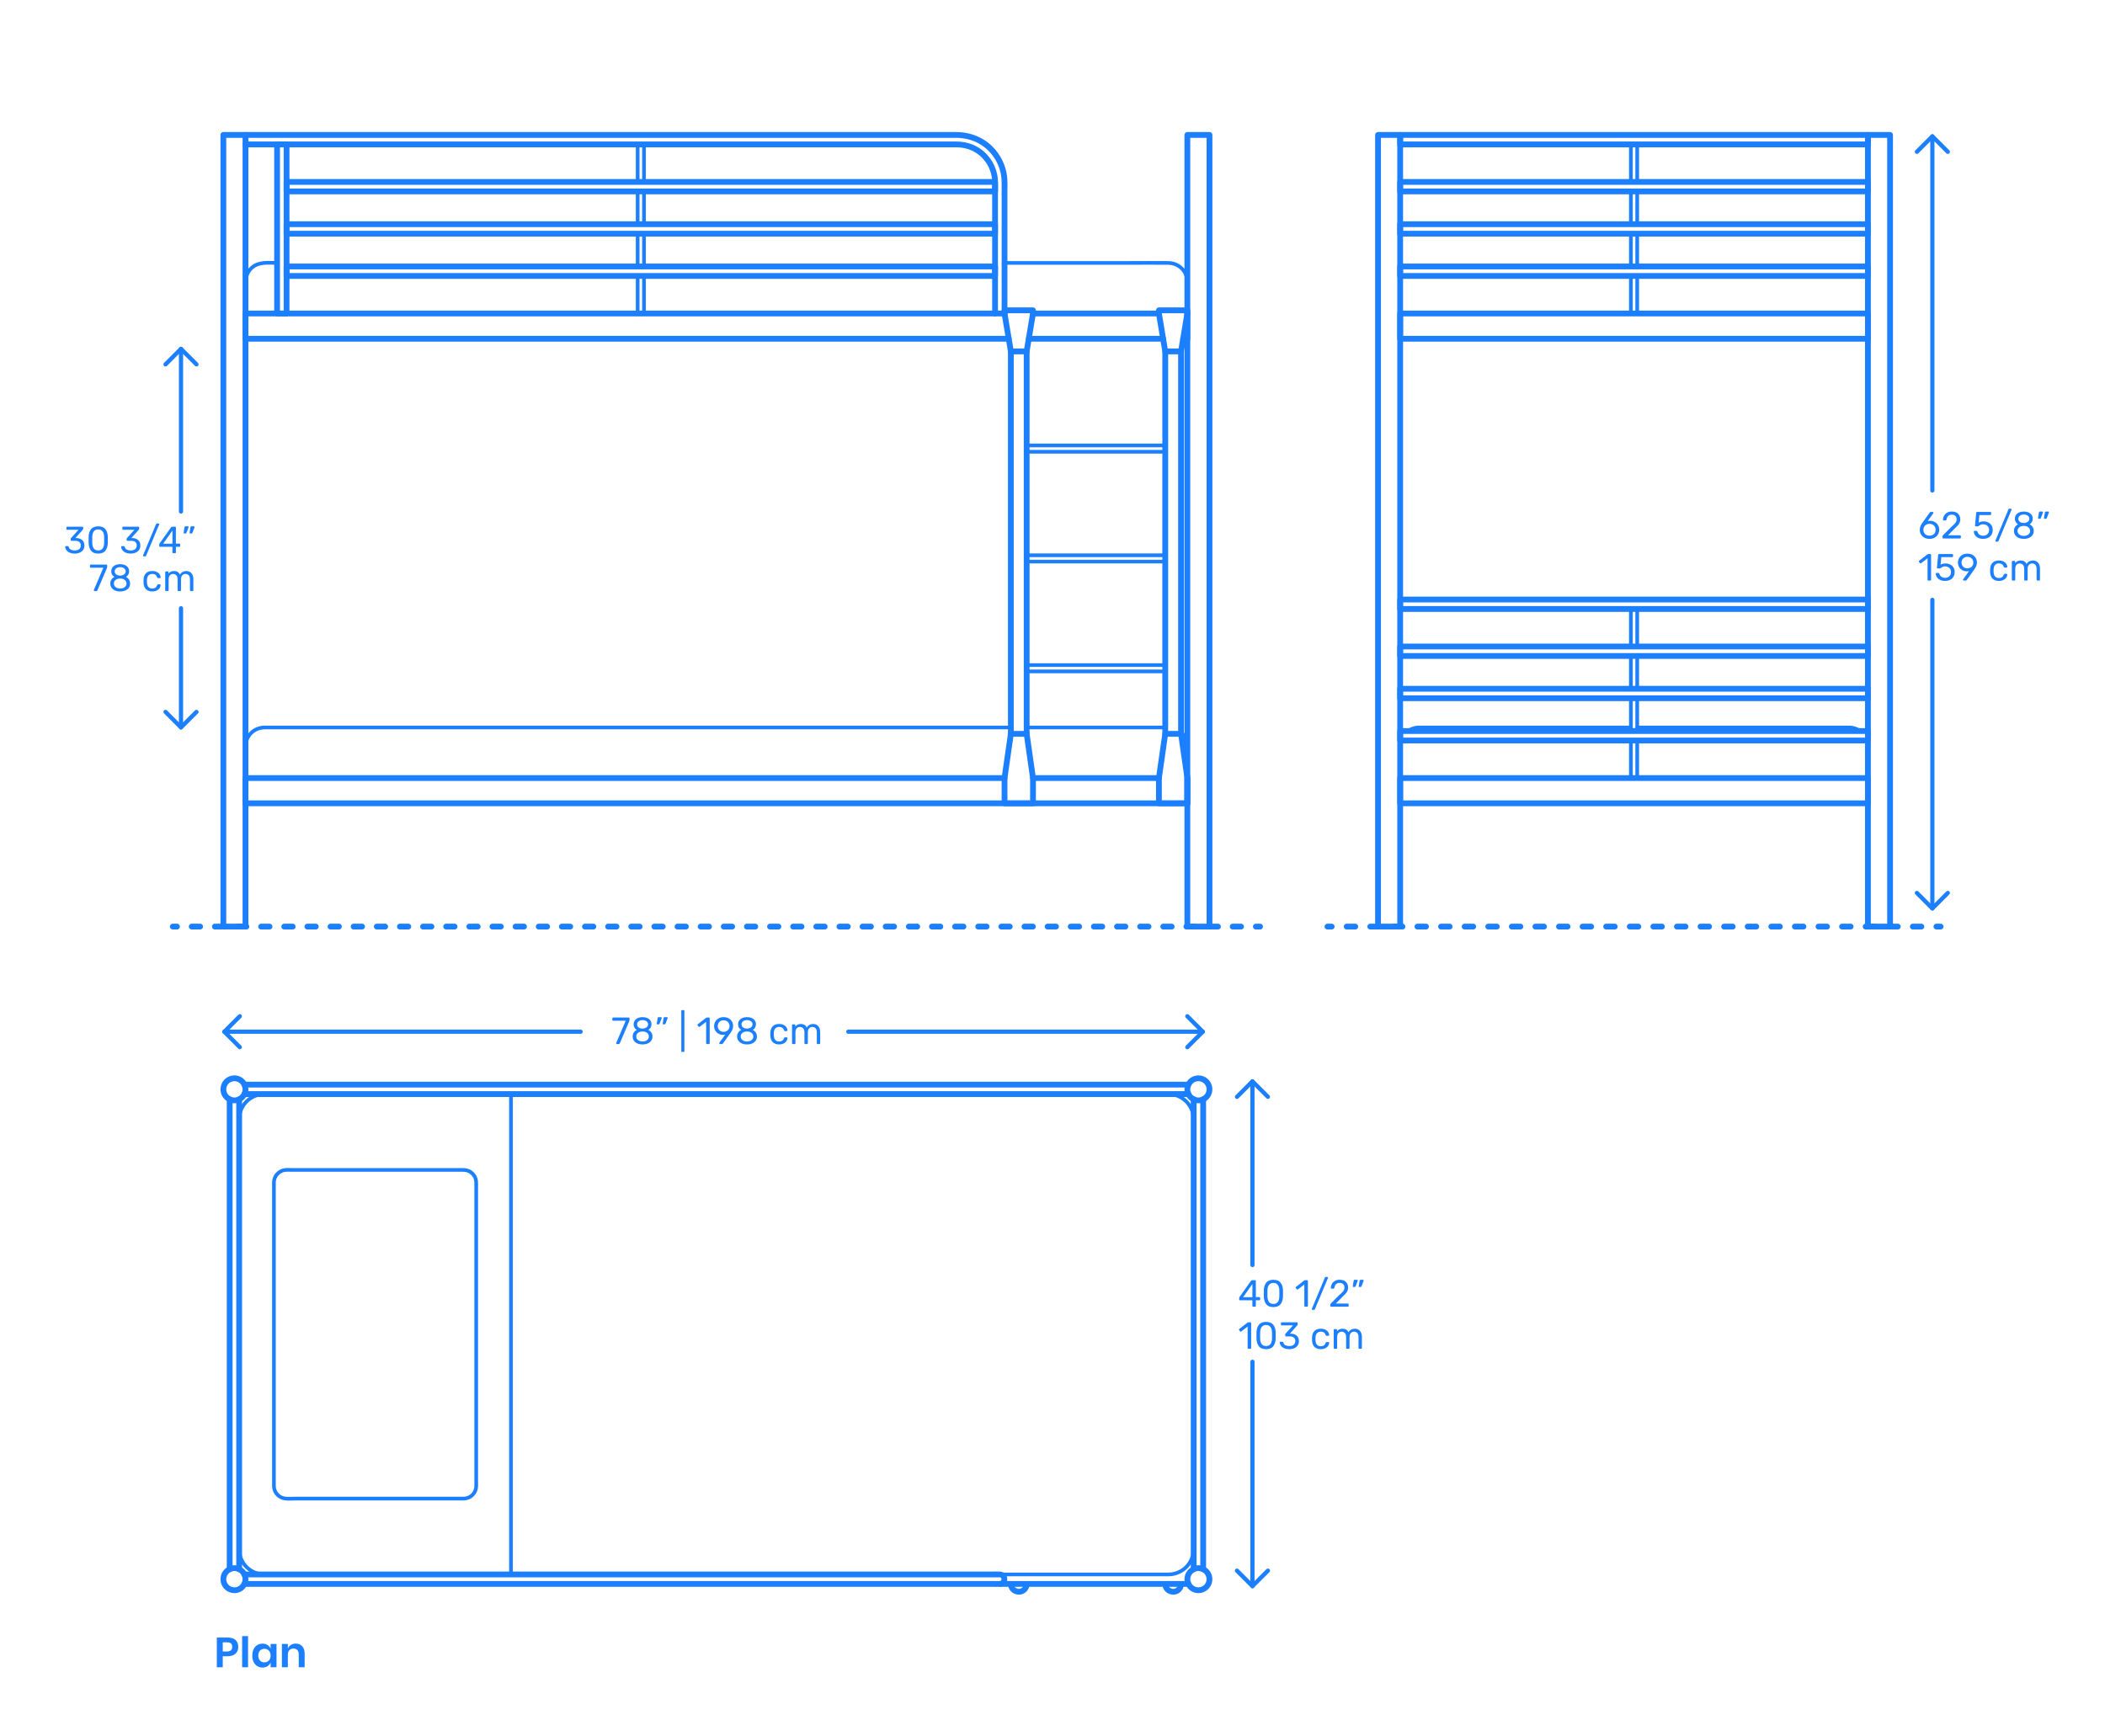 <?xml version="1.0" encoding="utf-8"?>
<!-- Generator: Adobe Illustrator 23.0.3, SVG Export Plug-In . SVG Version: 6.00 Build 0)  -->
<!DOCTYPE svg PUBLIC "-//W3C//DTD SVG 1.1//EN" "http://www.w3.org/Graphics/SVG/1.1/DTD/svg11.dtd">
<svg version="1.1" xmlns:x="http://ns.adobe.com/Extensibility/1.0/" xmlns:i="http://ns.adobe.com/AdobeIllustrator/10.0/" xmlns:graph="http://ns.adobe.com/Graphs/1.0/"
	 xmlns="http://www.w3.org/2000/svg" xmlns:xlink="http://www.w3.org/1999/xlink" xmlns:a="http://ns.adobe.com/AdobeSVGViewerExtensions/3.0/"
	 x="0px" y="0px" viewBox="0 0 1000 825" enable-background="new 0 0 1000 825" xml:space="preserve">
<g id="FILL-BACKGROUND">
	<rect fill="#FFFFFF" width="1000" height="825"/>
</g>
<g id="N-DIMENSIONS">
	<g>
		<g id="POLYLINE_1260_">
			
				<polyline fill="none" stroke="#1B7FFF" stroke-width="2" stroke-linecap="round" stroke-linejoin="round" stroke-miterlimit="10" points="
				925.332,424.242 917.984,431.59 910.637,424.242 			"/>
		</g>
		<g id="POLYLINE_1259_">
			
				<polyline fill="none" stroke="#1B7FFF" stroke-width="2" stroke-linecap="round" stroke-linejoin="round" stroke-miterlimit="10" points="
				925.332,72.119 917.984,64.772 910.637,72.119 			"/>
		</g>
		<g id="MTEXT_66_">
			<g>
				<g>
					<g>
						<path fill="#1B7FFF" d="M914.152,255.429c-0.702-0.39-1.236-0.915-1.602-1.575c-0.366-0.66-0.549-1.38-0.549-2.16
							c0-1.032,0.414-2.136,1.242-3.312l3.438-4.788c0.012-0.012,0.045-0.054,0.099-0.126c0.054-0.072,0.123-0.128,0.207-0.171
							c0.083-0.042,0.18-0.063,0.288-0.063h0.882c0.108,0,0.195,0.039,0.261,0.117s0.099,0.171,0.099,0.279
							c0,0.06-0.03,0.138-0.09,0.234l-2.628,3.672c0.312-0.072,0.66-0.108,1.044-0.108c0.875,0,1.647,0.195,2.313,0.585
							s1.182,0.906,1.548,1.548c0.366,0.642,0.549,1.347,0.549,2.115c0,0.768-0.183,1.485-0.549,2.151
							c-0.366,0.666-0.897,1.197-1.593,1.593c-0.696,0.396-1.519,0.594-2.466,0.594
							C915.685,256.014,914.854,255.819,914.152,255.429z M918.084,254.196c0.444-0.216,0.798-0.537,1.062-0.963
							c0.264-0.426,0.396-0.939,0.396-1.539c0-0.588-0.135-1.095-0.405-1.521c-0.27-0.426-0.627-0.75-1.071-0.972
							c-0.444-0.222-0.924-0.333-1.44-0.333s-0.996,0.111-1.44,0.333s-0.797,0.546-1.062,0.972
							c-0.264,0.426-0.396,0.933-0.396,1.521c0,0.6,0.132,1.113,0.396,1.539c0.264,0.426,0.618,0.747,1.062,0.963
							c0.444,0.216,0.924,0.324,1.44,0.324C917.155,254.52,917.641,254.412,918.084,254.196z"/>
						<path fill="#1B7FFF" d="M922.917,255.717c-0.078-0.078-0.117-0.177-0.117-0.297v-0.54c0-0.276,0.15-0.54,0.45-0.792
							l3.924-3.906c0.888-0.756,1.5-1.374,1.836-1.854s0.504-0.99,0.504-1.53c0-0.708-0.198-1.263-0.594-1.665
							c-0.396-0.402-0.972-0.603-1.728-0.603c-0.72,0-1.29,0.21-1.71,0.63s-0.678,0.984-0.774,1.692
							c-0.024,0.132-0.084,0.234-0.18,0.306c-0.096,0.072-0.192,0.108-0.288,0.108h-0.864c-0.108,0-0.198-0.036-0.27-0.108
							c-0.072-0.072-0.108-0.156-0.108-0.252c0.024-0.636,0.195-1.251,0.513-1.845c0.318-0.594,0.789-1.08,1.413-1.458
							s1.38-0.567,2.268-0.567c1.344,0,2.355,0.351,3.033,1.053c0.678,0.702,1.017,1.593,1.017,2.673
							c0,0.756-0.183,1.437-0.549,2.043s-0.939,1.245-1.719,1.917l-3.546,3.6h5.67c0.132,0,0.234,0.036,0.306,0.108
							c0.072,0.072,0.108,0.174,0.108,0.306v0.684c0,0.12-0.04,0.219-0.117,0.297c-0.078,0.079-0.177,0.117-0.297,0.117h-7.884
							C923.094,255.834,922.996,255.795,922.917,255.717z"/>
						<path fill="#1B7FFF" d="M939.756,255.528c-0.66-0.324-1.164-0.747-1.512-1.269c-0.349-0.522-0.534-1.083-0.558-1.683v-0.036
							c0-0.096,0.036-0.174,0.108-0.234c0.072-0.06,0.156-0.09,0.252-0.09h0.882c0.252,0,0.414,0.132,0.486,0.396
							c0.18,0.648,0.513,1.131,0.999,1.449c0.486,0.318,1.047,0.477,1.683,0.477c0.816,0,1.494-0.249,2.034-0.747
							s0.81-1.185,0.81-2.061c0-0.804-0.27-1.443-0.81-1.917s-1.218-0.711-2.034-0.711c-0.432,0-0.78,0.054-1.044,0.162
							c-0.264,0.108-0.534,0.264-0.81,0.468c-0.156,0.12-0.285,0.207-0.387,0.261c-0.102,0.054-0.213,0.081-0.333,0.081h-0.864
							c-0.108,0-0.204-0.039-0.288-0.117c-0.084-0.078-0.12-0.171-0.108-0.279l0.558-5.994c0.036-0.3,0.186-0.45,0.45-0.45h6.228
							c0.132,0,0.234,0.036,0.306,0.108c0.072,0.072,0.108,0.174,0.108,0.306v0.666c0,0.12-0.039,0.216-0.117,0.288
							c-0.078,0.072-0.177,0.108-0.297,0.108h-5.184l-0.324,3.618c0.576-0.408,1.35-0.612,2.322-0.612
							c0.804,0,1.536,0.159,2.196,0.477c0.66,0.318,1.185,0.783,1.575,1.395c0.39,0.612,0.585,1.338,0.585,2.178
							c0,0.888-0.195,1.653-0.585,2.295c-0.39,0.642-0.93,1.128-1.62,1.458s-1.479,0.495-2.367,0.495
							C941.196,256.014,940.416,255.852,939.756,255.528z"/>
						<path fill="#1B7FFF" d="M948.037,257.238c-0.072-0.072-0.108-0.156-0.108-0.252c0-0.048,0.018-0.12,0.054-0.216l6.156-14.778
							c0.108-0.204,0.264-0.306,0.468-0.306h0.666c0.096,0,0.18,0.036,0.252,0.108c0.072,0.072,0.108,0.156,0.108,0.252
							c0,0.048-0.018,0.12-0.054,0.216l-6.174,14.778c-0.024,0.072-0.075,0.141-0.153,0.207c-0.078,0.066-0.183,0.099-0.315,0.099
							h-0.648C948.192,257.346,948.108,257.31,948.037,257.238z"/>
						<path fill="#1B7FFF" d="M959.007,255.555c-0.714-0.306-1.269-0.747-1.665-1.323s-0.594-1.248-0.594-2.016
							c0-0.708,0.177-1.329,0.531-1.863c0.354-0.534,0.831-0.945,1.431-1.233c-0.48-0.276-0.853-0.639-1.116-1.089
							c-0.264-0.45-0.396-0.981-0.396-1.593c0-1.044,0.39-1.869,1.17-2.475c0.78-0.606,1.806-0.909,3.078-0.909s2.294,0.3,3.068,0.9
							s1.161,1.428,1.161,2.484c0,0.6-0.132,1.125-0.396,1.575c-0.264,0.45-0.63,0.819-1.098,1.107
							c0.6,0.288,1.077,0.699,1.431,1.233c0.354,0.534,0.531,1.161,0.531,1.881c0,0.768-0.198,1.438-0.594,2.007
							s-0.951,1.008-1.665,1.314c-0.714,0.306-1.527,0.459-2.438,0.459C960.534,256.014,959.721,255.861,959.007,255.555z
							 M963.579,253.962c0.57-0.432,0.855-1.008,0.855-1.728c0-0.72-0.285-1.296-0.855-1.728c-0.569-0.432-1.28-0.648-2.132-0.648
							c-0.864,0-1.581,0.216-2.151,0.648c-0.57,0.432-0.855,1.008-0.855,1.728c0,0.72,0.285,1.296,0.855,1.728
							c0.57,0.432,1.287,0.648,2.151,0.648C962.298,254.61,963.009,254.394,963.579,253.962z M963.3,247.914
							c0.503-0.36,0.755-0.84,0.755-1.44c0-0.612-0.249-1.101-0.747-1.467c-0.498-0.366-1.119-0.549-1.863-0.549
							c-0.756,0-1.38,0.183-1.872,0.549c-0.492,0.366-0.738,0.855-0.738,1.467c0,0.612,0.246,1.101,0.738,1.467
							c0.492,0.366,1.116,0.549,1.872,0.549C962.178,248.466,962.796,248.274,963.3,247.914z"/>
						<path fill="#1B7FFF" d="M968.24,246.366c-0.054-0.072-0.069-0.162-0.045-0.27l0.396-2.52c0.048-0.348,0.216-0.522,0.504-0.522
							h1.152c0.083,0,0.153,0.03,0.207,0.09c0.054,0.06,0.081,0.132,0.081,0.216c0,0.12-0.018,0.216-0.054,0.288l-0.936,2.43
							c-0.06,0.132-0.126,0.231-0.198,0.297c-0.072,0.066-0.18,0.099-0.324,0.099h-0.558
							C968.369,246.474,968.294,246.438,968.24,246.366z M971.066,246.366c-0.054-0.072-0.069-0.162-0.045-0.27l0.396-2.52
							c0.048-0.348,0.216-0.522,0.504-0.522h1.152c0.084,0,0.153,0.03,0.207,0.09c0.054,0.06,0.081,0.132,0.081,0.216
							c0,0.12-0.018,0.216-0.054,0.288l-0.936,2.43c-0.061,0.132-0.126,0.231-0.198,0.297c-0.072,0.066-0.18,0.099-0.324,0.099
							h-0.558C971.195,246.474,971.121,246.438,971.066,246.366z"/>
						<path fill="#1B7FFF" d="M915.799,275.716c-0.072-0.078-0.108-0.177-0.108-0.297v-10.152l-3.023,2.322
							c-0.084,0.072-0.174,0.108-0.27,0.108c-0.108,0-0.21-0.06-0.306-0.18l-0.432-0.558c-0.06-0.084-0.09-0.168-0.09-0.252
							c0-0.132,0.06-0.24,0.18-0.324l3.906-3.024c0.132-0.083,0.288-0.126,0.468-0.126h0.846c0.12,0,0.219,0.039,0.297,0.117
							s0.117,0.177,0.117,0.297v11.772c0,0.12-0.039,0.219-0.117,0.297c-0.078,0.079-0.177,0.117-0.297,0.117h-0.882
							C915.967,275.833,915.871,275.795,915.799,275.716z"/>
						<path fill="#1B7FFF" d="M921.667,275.527c-0.66-0.324-1.164-0.747-1.512-1.269c-0.349-0.522-0.534-1.083-0.558-1.683v-0.036
							c0-0.096,0.036-0.174,0.108-0.234c0.072-0.06,0.156-0.09,0.252-0.09h0.882c0.252,0,0.414,0.132,0.486,0.396
							c0.18,0.648,0.513,1.131,0.999,1.449c0.486,0.318,1.047,0.477,1.683,0.477c0.816,0,1.494-0.249,2.034-0.747
							s0.81-1.185,0.81-2.061c0-0.804-0.27-1.443-0.81-1.917s-1.218-0.711-2.034-0.711c-0.432,0-0.78,0.054-1.044,0.162
							c-0.264,0.108-0.534,0.264-0.81,0.468c-0.156,0.12-0.285,0.207-0.387,0.261c-0.102,0.054-0.213,0.081-0.333,0.081h-0.864
							c-0.108,0-0.204-0.039-0.288-0.117c-0.084-0.078-0.12-0.171-0.108-0.279l0.558-5.994c0.036-0.3,0.186-0.45,0.45-0.45h6.228
							c0.132,0,0.234,0.036,0.306,0.108c0.072,0.072,0.108,0.174,0.108,0.306v0.666c0,0.12-0.039,0.216-0.117,0.288
							c-0.078,0.072-0.177,0.108-0.297,0.108h-5.184l-0.324,3.618c0.576-0.408,1.35-0.612,2.322-0.612
							c0.804,0,1.536,0.159,2.196,0.477c0.66,0.318,1.185,0.783,1.575,1.395c0.39,0.612,0.585,1.338,0.585,2.178
							c0,0.888-0.195,1.653-0.585,2.295c-0.39,0.642-0.93,1.128-1.62,1.458s-1.479,0.495-2.367,0.495
							C923.106,276.014,922.326,275.852,921.667,275.527z"/>
						<path fill="#1B7FFF" d="M932.655,275.716c-0.066-0.078-0.099-0.171-0.099-0.279c0-0.084,0.024-0.162,0.072-0.234l2.772-3.852
							c-0.288,0.072-0.624,0.108-1.008,0.108c-0.864-0.012-1.62-0.213-2.268-0.603c-0.648-0.39-1.143-0.9-1.485-1.53
							c-0.342-0.63-0.513-1.305-0.513-2.025c0-0.72,0.171-1.404,0.513-2.052c0.342-0.648,0.852-1.176,1.53-1.584
							c0.678-0.408,1.497-0.612,2.457-0.612c0.96,0,1.782,0.198,2.466,0.594s1.2,0.915,1.548,1.557s0.522,1.329,0.522,2.061
							c0,0.66-0.117,1.242-0.351,1.746c-0.234,0.504-0.543,1.026-0.927,1.566l-3.492,4.896c-0.084,0.108-0.165,0.195-0.243,0.261
							c-0.078,0.066-0.189,0.099-0.333,0.099h-0.9C932.808,275.833,932.721,275.795,932.655,275.716z M936.048,269.695
							c0.432-0.228,0.774-0.549,1.026-0.963s0.378-0.891,0.378-1.431c0-0.552-0.126-1.038-0.378-1.458
							c-0.252-0.419-0.594-0.744-1.026-0.972s-0.906-0.342-1.422-0.342c-0.504,0-0.969,0.114-1.395,0.342
							c-0.426,0.228-0.765,0.552-1.017,0.972c-0.252,0.42-0.378,0.906-0.378,1.458c0,0.54,0.126,1.017,0.378,1.431
							s0.588,0.735,1.008,0.963c0.42,0.229,0.888,0.342,1.404,0.342C935.142,270.038,935.616,269.924,936.048,269.695z"/>
						<path fill="#1B7FFF" d="M946.578,274.924c-0.72-0.726-1.098-1.743-1.134-3.051l-0.018-0.72l0.018-0.72
							c0.036-1.308,0.414-2.325,1.134-3.051c0.72-0.726,1.722-1.089,3.006-1.089c0.864,0,1.593,0.153,2.187,0.459
							c0.594,0.306,1.038,0.687,1.332,1.143s0.453,0.912,0.477,1.368c0.012,0.108-0.027,0.204-0.117,0.288
							c-0.09,0.084-0.189,0.126-0.297,0.126h-0.792c-0.12,0-0.21-0.027-0.27-0.081c-0.06-0.054-0.12-0.153-0.18-0.297
							c-0.216-0.587-0.513-1.005-0.891-1.251c-0.378-0.246-0.855-0.369-1.431-0.369c-0.756,0-1.356,0.234-1.8,0.702
							c-0.444,0.468-0.684,1.182-0.72,2.142l-0.018,0.63l0.018,0.63c0.036,0.96,0.276,1.674,0.72,2.142
							c0.444,0.468,1.044,0.702,1.8,0.702c0.588,0,1.068-0.123,1.44-0.369c0.372-0.246,0.666-0.663,0.882-1.251
							c0.06-0.144,0.12-0.243,0.18-0.297c0.06-0.054,0.15-0.081,0.27-0.081h0.792c0.108,0,0.207,0.042,0.297,0.126
							c0.09,0.084,0.129,0.18,0.117,0.288c-0.024,0.444-0.183,0.894-0.477,1.35s-0.738,0.84-1.332,1.152
							c-0.594,0.312-1.323,0.468-2.187,0.468C948.299,276.014,947.298,275.651,946.578,274.924z"/>
						<path fill="#1B7FFF" d="M955.856,275.716c-0.078-0.078-0.117-0.177-0.117-0.297v-8.532c0-0.12,0.039-0.219,0.117-0.297
							c0.078-0.078,0.177-0.117,0.297-0.117h0.756c0.12,0,0.216,0.039,0.288,0.117c0.072,0.078,0.108,0.177,0.108,0.297v0.612
							c0.648-0.804,1.524-1.206,2.628-1.206c1.32,0,2.256,0.552,2.808,1.656c0.288-0.504,0.699-0.906,1.232-1.206
							s1.131-0.45,1.791-0.45c0.984,0,1.788,0.336,2.412,1.008c0.624,0.672,0.936,1.645,0.936,2.916v5.202
							c0,0.12-0.039,0.219-0.117,0.297c-0.078,0.079-0.177,0.117-0.297,0.117h-0.774c-0.12,0-0.219-0.039-0.297-0.117
							c-0.078-0.078-0.117-0.177-0.117-0.297v-5.04c0-0.96-0.198-1.647-0.594-2.061s-0.918-0.621-1.566-0.621
							c-0.576,0-1.071,0.213-1.485,0.639c-0.414,0.426-0.621,1.107-0.621,2.043v5.04c0,0.12-0.039,0.219-0.117,0.297
							c-0.078,0.079-0.177,0.117-0.297,0.117h-0.792c-0.12,0-0.219-0.039-0.297-0.117c-0.078-0.078-0.117-0.177-0.117-0.297v-5.04
							c0-0.948-0.207-1.632-0.621-2.052c-0.414-0.42-0.927-0.63-1.539-0.63c-0.576,0-1.071,0.21-1.485,0.63
							s-0.621,1.098-0.621,2.034v5.058c0,0.12-0.04,0.219-0.117,0.297c-0.078,0.079-0.177,0.117-0.297,0.117h-0.792
							C956.034,275.833,955.935,275.795,955.856,275.716z"/>
					</g>
				</g>
			</g>
		</g>
		<g id="POLYLINE_1258_">
			
				<line fill="none" stroke="#1B7FFF" stroke-width="2" stroke-linecap="round" stroke-linejoin="round" stroke-miterlimit="10" x1="917.984" y1="431.59" x2="917.984" y2="285"/>
		</g>
		<g id="POLYLINE_1257_">
			
				<line fill="none" stroke="#1B7FFF" stroke-width="2" stroke-linecap="round" stroke-linejoin="round" stroke-miterlimit="10" x1="917.984" y1="233.023" x2="917.984" y2="64.772"/>
		</g>
	</g>
	<g>
		<g id="POLYLINE_1256_">
			
				<polyline fill="none" stroke="#1B7FFF" stroke-width="2" stroke-linecap="round" stroke-linejoin="round" stroke-miterlimit="10" points="
				602.332,746.242 594.984,753.59 587.637,746.242 			"/>
		</g>
		<g id="POLYLINE_1255_">
			
				<polyline fill="none" stroke="#1B7FFF" stroke-width="2" stroke-linecap="round" stroke-linejoin="round" stroke-miterlimit="10" points="
				602.332,521.119 594.984,513.771 587.637,521.119 			"/>
		</g>
		<g id="MTEXT_61_">
			<g>
				<g>
					<g>
						<path fill="#1B7FFF" d="M595.058,620.717c-0.078-0.078-0.117-0.177-0.117-0.297v-2.628h-5.849
							c-0.12,0-0.219-0.039-0.297-0.117c-0.078-0.078-0.117-0.177-0.117-0.297v-0.666c0-0.168,0.066-0.348,0.198-0.54l5.417-7.632
							c0.06-0.096,0.15-0.171,0.27-0.225s0.252-0.081,0.396-0.081h1.224c0.132,0,0.234,0.036,0.306,0.108
							c0.072,0.072,0.108,0.174,0.108,0.306v7.632h1.638c0.12,0,0.219,0.039,0.297,0.117c0.078,0.078,0.117,0.177,0.117,0.297v0.684
							c0,0.12-0.039,0.219-0.117,0.297c-0.078,0.078-0.177,0.117-0.297,0.117h-1.638v2.628c0,0.12-0.039,0.219-0.117,0.297
							c-0.078,0.079-0.177,0.117-0.297,0.117h-0.828C595.234,620.834,595.136,620.795,595.058,620.717z M590.549,616.316h4.409
							v-6.264L590.549,616.316z"/>
						<path fill="#1B7FFF" d="M601.538,619.655c-0.714-0.906-1.095-2.091-1.143-3.555l-0.018-1.548l0.018-1.602
							c0.036-1.452,0.417-2.631,1.143-3.537s1.857-1.359,3.393-1.359c1.548,0,2.685,0.453,3.411,1.359
							c0.726,0.906,1.107,2.085,1.143,3.537c0.012,0.336,0.018,0.87,0.018,1.602c0,0.708-0.006,1.224-0.018,1.548
							c-0.048,1.464-0.429,2.649-1.143,3.555c-0.714,0.906-1.851,1.359-3.411,1.359
							C603.383,621.014,602.251,620.561,601.538,619.655z M607.019,618.602c0.468-0.612,0.714-1.476,0.738-2.592
							c0.012-0.348,0.018-0.846,0.018-1.494c0-0.66-0.006-1.152-0.018-1.476c-0.024-1.104-0.273-1.965-0.747-2.583
							c-0.474-0.618-1.167-0.927-2.079-0.927c-0.912,0-1.602,0.309-2.07,0.927c-0.468,0.618-0.714,1.479-0.738,2.583l-0.018,1.476
							l0.018,1.494c0.024,1.116,0.27,1.98,0.738,2.592c0.468,0.612,1.158,0.918,2.07,0.918
							C605.854,619.52,606.551,619.214,607.019,618.602z"/>
						<path fill="#1B7FFF" d="M619.745,620.717c-0.072-0.078-0.108-0.177-0.108-0.297v-10.152l-3.024,2.322
							c-0.084,0.072-0.174,0.108-0.27,0.108c-0.108,0-0.21-0.06-0.306-0.18l-0.432-0.558c-0.06-0.084-0.09-0.168-0.09-0.252
							c0-0.132,0.06-0.24,0.18-0.324l3.906-3.024c0.132-0.083,0.288-0.126,0.468-0.126h0.846c0.12,0,0.219,0.039,0.297,0.117
							s0.117,0.177,0.117,0.297v11.772c0,0.12-0.039,0.219-0.117,0.297c-0.078,0.079-0.177,0.117-0.297,0.117h-0.882
							C619.913,620.834,619.816,620.795,619.745,620.717z"/>
						<path fill="#1B7FFF" d="M623.291,622.238c-0.072-0.072-0.108-0.156-0.108-0.252c0-0.048,0.018-0.12,0.054-0.216l6.156-14.778
							c0.108-0.204,0.264-0.306,0.468-0.306h0.666c0.096,0,0.18,0.036,0.252,0.108c0.072,0.072,0.108,0.156,0.108,0.252
							c0,0.048-0.018,0.12-0.054,0.216l-6.174,14.778c-0.024,0.072-0.075,0.141-0.153,0.207c-0.078,0.066-0.183,0.099-0.315,0.099
							h-0.648C623.446,622.346,623.362,622.31,623.291,622.238z"/>
						<path fill="#1B7FFF" d="M632.101,620.717c-0.078-0.078-0.117-0.177-0.117-0.297v-0.54c0-0.276,0.15-0.54,0.45-0.792
							l3.924-3.906c0.888-0.756,1.5-1.374,1.836-1.854s0.504-0.99,0.504-1.53c0-0.708-0.198-1.263-0.594-1.665
							c-0.396-0.402-0.972-0.603-1.728-0.603c-0.72,0-1.29,0.21-1.71,0.63s-0.678,0.984-0.774,1.692
							c-0.024,0.132-0.084,0.234-0.18,0.306c-0.096,0.072-0.192,0.108-0.288,0.108h-0.864c-0.108,0-0.198-0.036-0.27-0.108
							c-0.072-0.072-0.108-0.156-0.108-0.252c0.024-0.636,0.195-1.251,0.513-1.845c0.318-0.594,0.789-1.08,1.413-1.458
							s1.38-0.567,2.268-0.567c1.344,0,2.355,0.351,3.033,1.053c0.678,0.702,1.017,1.593,1.017,2.673
							c0,0.756-0.183,1.437-0.549,2.043s-0.939,1.245-1.719,1.917l-3.546,3.6h5.67c0.132,0,0.233,0.036,0.305,0.108
							c0.072,0.072,0.108,0.174,0.108,0.306v0.684c0,0.12-0.04,0.219-0.117,0.297c-0.078,0.079-0.177,0.117-0.296,0.117h-7.884
							C632.278,620.834,632.179,620.795,632.101,620.717z"/>
						<path fill="#1B7FFF" d="M642.703,611.366c-0.054-0.072-0.069-0.162-0.045-0.27l0.396-2.52
							c0.048-0.348,0.216-0.522,0.504-0.522h1.152c0.083,0,0.153,0.03,0.207,0.09c0.054,0.06,0.081,0.132,0.081,0.216
							c0,0.12-0.018,0.216-0.054,0.288l-0.936,2.43c-0.06,0.132-0.126,0.231-0.198,0.297c-0.072,0.066-0.18,0.099-0.324,0.099
							h-0.558C642.832,611.474,642.757,611.438,642.703,611.366z M645.529,611.366c-0.054-0.072-0.069-0.162-0.045-0.27l0.396-2.52
							c0.048-0.348,0.216-0.522,0.504-0.522h1.152c0.084,0,0.153,0.03,0.207,0.09c0.054,0.06,0.081,0.132,0.081,0.216
							c0,0.12-0.018,0.216-0.054,0.288l-0.936,2.43c-0.061,0.132-0.126,0.231-0.198,0.297c-0.072,0.066-0.18,0.099-0.324,0.099
							h-0.558C645.658,611.474,645.583,611.438,645.529,611.366z"/>
						<path fill="#1B7FFF" d="M592.799,640.716c-0.072-0.078-0.108-0.177-0.108-0.297v-10.152l-3.023,2.322
							c-0.084,0.072-0.174,0.108-0.27,0.108c-0.108,0-0.21-0.06-0.306-0.18l-0.432-0.558c-0.06-0.084-0.09-0.168-0.09-0.252
							c0-0.132,0.06-0.24,0.18-0.324l3.906-3.024c0.132-0.083,0.288-0.126,0.468-0.126h0.846c0.12,0,0.219,0.039,0.297,0.117
							s0.117,0.177,0.117,0.297v11.772c0,0.12-0.039,0.219-0.117,0.297c-0.078,0.079-0.177,0.117-0.297,0.117h-0.882
							C592.967,640.833,592.871,640.795,592.799,640.716z"/>
						<path fill="#1B7FFF" d="M598.063,639.654c-0.714-0.906-1.095-2.091-1.143-3.555l-0.018-1.548l0.018-1.602
							c0.036-1.452,0.417-2.631,1.143-3.537s1.857-1.359,3.393-1.359c1.548,0,2.685,0.453,3.411,1.359
							c0.726,0.906,1.107,2.085,1.143,3.537c0.012,0.336,0.018,0.87,0.018,1.602c0,0.708-0.006,1.224-0.018,1.548
							c-0.048,1.464-0.429,2.649-1.143,3.555c-0.714,0.906-1.851,1.359-3.411,1.359
							C599.909,641.014,598.777,640.561,598.063,639.654z M603.544,638.602c0.468-0.612,0.714-1.476,0.738-2.592
							c0.012-0.348,0.018-0.846,0.018-1.494c0-0.66-0.006-1.152-0.018-1.476c-0.024-1.104-0.273-1.965-0.747-2.583
							c-0.474-0.618-1.167-0.927-2.079-0.927c-0.912,0-1.602,0.309-2.07,0.927c-0.468,0.618-0.714,1.479-0.738,2.583l-0.018,1.476
							l0.018,1.494c0.024,1.116,0.27,1.98,0.738,2.592c0.468,0.612,1.158,0.918,2.07,0.918
							C602.38,639.52,603.077,639.213,603.544,638.602z"/>
						<path fill="#1B7FFF" d="M610.061,640.555c-0.684-0.306-1.203-0.705-1.557-1.197c-0.354-0.492-0.543-1.002-0.567-1.53
							c0-0.108,0.036-0.195,0.108-0.261c0.072-0.066,0.162-0.099,0.27-0.099h0.81c0.132,0,0.24,0.027,0.324,0.081
							c0.083,0.054,0.15,0.159,0.198,0.315c0.156,0.612,0.495,1.044,1.017,1.296s1.137,0.378,1.845,0.378
							c0.864,0,1.551-0.207,2.061-0.621c0.51-0.414,0.765-1.005,0.765-1.773c0-1.464-0.894-2.196-2.682-2.196h-1.692
							c-0.12,0-0.219-0.039-0.297-0.117s-0.117-0.177-0.117-0.297v-0.468c0-0.18,0.066-0.336,0.198-0.468l3.51-3.888h-5.328
							c-0.12,0-0.219-0.036-0.297-0.108c-0.078-0.072-0.117-0.168-0.117-0.288v-0.648c0-0.132,0.039-0.237,0.117-0.315
							s0.177-0.117,0.297-0.117h7.128c0.132,0,0.237,0.039,0.315,0.117c0.078,0.078,0.117,0.183,0.117,0.315v0.594
							c0,0.132-0.061,0.27-0.18,0.414l-3.51,3.942h0.288c1.224,0.036,2.193,0.354,2.907,0.954c0.714,0.601,1.071,1.476,1.071,2.628
							c0,0.792-0.195,1.474-0.585,2.043c-0.39,0.57-0.933,1.008-1.629,1.314c-0.696,0.306-1.482,0.459-2.358,0.459
							C611.555,641.014,610.745,640.86,610.061,640.555z"/>
						<path fill="#1B7FFF" d="M624.442,639.924c-0.72-0.726-1.098-1.743-1.134-3.051l-0.018-0.72l0.018-0.72
							c0.036-1.308,0.414-2.325,1.134-3.051c0.72-0.726,1.722-1.089,3.006-1.089c0.864,0,1.593,0.153,2.187,0.459
							c0.594,0.306,1.038,0.687,1.332,1.143s0.453,0.912,0.477,1.368c0.012,0.108-0.027,0.204-0.117,0.288
							c-0.09,0.084-0.189,0.126-0.297,0.126h-0.792c-0.12,0-0.21-0.027-0.27-0.081c-0.06-0.054-0.12-0.153-0.18-0.297
							c-0.216-0.587-0.513-1.005-0.891-1.251c-0.378-0.246-0.855-0.369-1.431-0.369c-0.756,0-1.356,0.234-1.8,0.702
							c-0.444,0.468-0.684,1.182-0.72,2.142l-0.018,0.63l0.018,0.63c0.036,0.96,0.276,1.674,0.72,2.142
							c0.444,0.468,1.044,0.702,1.8,0.702c0.588,0,1.068-0.123,1.44-0.369c0.372-0.246,0.666-0.663,0.882-1.251
							c0.06-0.144,0.12-0.243,0.18-0.297c0.06-0.054,0.15-0.081,0.27-0.081h0.792c0.108,0,0.207,0.042,0.297,0.126
							c0.09,0.084,0.129,0.18,0.117,0.288c-0.024,0.444-0.183,0.894-0.477,1.35s-0.738,0.84-1.332,1.152
							c-0.594,0.312-1.323,0.468-2.187,0.468C626.164,641.014,625.162,640.651,624.442,639.924z"/>
						<path fill="#1B7FFF" d="M633.721,640.716c-0.078-0.078-0.117-0.177-0.117-0.297v-8.532c0-0.12,0.039-0.219,0.117-0.297
							c0.078-0.078,0.177-0.117,0.297-0.117h0.756c0.12,0,0.216,0.039,0.288,0.117c0.072,0.078,0.108,0.177,0.108,0.297v0.612
							c0.648-0.804,1.524-1.206,2.628-1.206c1.32,0,2.256,0.552,2.808,1.656c0.288-0.504,0.699-0.906,1.233-1.206
							c0.534-0.3,1.131-0.45,1.791-0.45c0.984,0,1.788,0.336,2.412,1.008c0.624,0.672,0.936,1.645,0.936,2.916v5.202
							c0,0.12-0.039,0.219-0.117,0.297c-0.078,0.079-0.177,0.117-0.297,0.117h-0.774c-0.12,0-0.219-0.039-0.297-0.117
							c-0.078-0.078-0.117-0.177-0.117-0.297v-5.04c0-0.96-0.198-1.647-0.594-2.061s-0.918-0.621-1.566-0.621
							c-0.576,0-1.071,0.213-1.485,0.639c-0.414,0.426-0.621,1.107-0.621,2.043v5.04c0,0.12-0.039,0.219-0.117,0.297
							c-0.078,0.079-0.177,0.117-0.297,0.117h-0.792c-0.12,0-0.219-0.039-0.297-0.117c-0.078-0.078-0.117-0.177-0.117-0.297v-5.04
							c0-0.948-0.207-1.632-0.621-2.052c-0.414-0.42-0.927-0.63-1.539-0.63c-0.576,0-1.071,0.21-1.485,0.63
							s-0.621,1.098-0.621,2.034v5.058c0,0.12-0.04,0.219-0.117,0.297c-0.078,0.079-0.177,0.117-0.297,0.117h-0.792
							C633.898,640.833,633.799,640.795,633.721,640.716z"/>
					</g>
				</g>
			</g>
		</g>
		<g id="POLYLINE_1254_">
			
				<line fill="none" stroke="#1B7FFF" stroke-width="2" stroke-linecap="round" stroke-linejoin="round" stroke-miterlimit="10" x1="594.984" y1="753.59" x2="594.984" y2="647"/>
		</g>
		<g id="POLYLINE_1253_">
			
				<line fill="none" stroke="#1B7FFF" stroke-width="2" stroke-linecap="round" stroke-linejoin="round" stroke-miterlimit="10" x1="594.984" y1="601.023" x2="594.984" y2="513.771"/>
		</g>
	</g>
	<g>
		<g id="POLYLINE_1252_">
			
				<polyline fill="none" stroke="#1B7FFF" stroke-width="2" stroke-linecap="round" stroke-linejoin="round" stroke-miterlimit="10" points="
				564.046,482.833 571.393,490.181 564.046,497.528 			"/>
		</g>
		<g id="POLYLINE_1251_">
			
				<polyline fill="none" stroke="#1B7FFF" stroke-width="2" stroke-linecap="round" stroke-linejoin="round" stroke-miterlimit="10" points="
				113.923,482.833 106.575,490.181 113.923,497.528 			"/>
		</g>
		<g id="MTEXT_60_">
			<g>
				<g>
					<g>
						<path fill="#1B7FFF" d="M292.813,495.93c-0.066-0.078-0.099-0.171-0.099-0.279l0.036-0.162l4.5-10.53h-5.939
							c-0.12,0-0.219-0.039-0.297-0.117c-0.078-0.078-0.117-0.177-0.117-0.297v-0.666c0-0.132,0.036-0.237,0.108-0.315
							c0.072-0.078,0.174-0.117,0.306-0.117h7.343c0.132,0,0.234,0.039,0.306,0.117c0.072,0.078,0.108,0.183,0.108,0.315v0.612
							c0,0.216-0.048,0.45-0.144,0.702l-4.445,10.404c-0.06,0.132-0.126,0.24-0.198,0.324c-0.072,0.084-0.174,0.126-0.306,0.126
							h-0.9C292.966,496.047,292.879,496.008,292.813,495.93z"/>
						<path fill="#1B7FFF" d="M302.821,495.768c-0.714-0.306-1.269-0.747-1.665-1.323s-0.594-1.248-0.594-2.016
							c0-0.708,0.177-1.329,0.531-1.863c0.354-0.534,0.831-0.945,1.431-1.233c-0.48-0.276-0.853-0.639-1.116-1.089
							c-0.264-0.45-0.396-0.981-0.396-1.593c0-1.044,0.39-1.869,1.17-2.475c0.78-0.606,1.806-0.909,3.078-0.909s2.295,0.3,3.069,0.9
							s1.161,1.428,1.161,2.484c0,0.6-0.132,1.125-0.396,1.575c-0.264,0.45-0.63,0.819-1.098,1.107
							c0.6,0.288,1.077,0.699,1.431,1.233c0.354,0.534,0.531,1.161,0.531,1.881c0,0.768-0.198,1.438-0.594,2.007
							s-0.951,1.008-1.665,1.314c-0.714,0.306-1.527,0.459-2.439,0.459C304.348,496.227,303.535,496.074,302.821,495.768z
							 M307.393,494.175c0.57-0.432,0.855-1.008,0.855-1.728c0-0.72-0.285-1.296-0.855-1.728c-0.57-0.432-1.281-0.648-2.133-0.648
							c-0.864,0-1.581,0.216-2.151,0.648c-0.57,0.432-0.855,1.008-0.855,1.728c0,0.72,0.285,1.296,0.855,1.728
							c0.57,0.432,1.287,0.648,2.151,0.648C306.112,494.823,306.823,494.607,307.393,494.175z M307.114,488.127
							c0.504-0.36,0.756-0.84,0.756-1.44c0-0.612-0.249-1.101-0.747-1.467c-0.498-0.366-1.119-0.549-1.863-0.549
							c-0.756,0-1.38,0.183-1.872,0.549c-0.492,0.366-0.738,0.855-0.738,1.467c0,0.612,0.246,1.101,0.738,1.467
							c0.492,0.366,1.116,0.549,1.872,0.549C305.992,488.679,306.61,488.487,307.114,488.127z"/>
						<path fill="#1B7FFF" d="M312.054,486.579c-0.054-0.072-0.069-0.162-0.045-0.27l0.396-2.52
							c0.048-0.348,0.216-0.522,0.504-0.522h1.152c0.083,0,0.153,0.03,0.207,0.09c0.054,0.06,0.081,0.132,0.081,0.216
							c0,0.12-0.018,0.216-0.054,0.288l-0.936,2.43c-0.06,0.132-0.126,0.231-0.198,0.297c-0.072,0.066-0.18,0.099-0.324,0.099
							h-0.558C312.183,486.687,312.108,486.651,312.054,486.579z M314.88,486.579c-0.054-0.072-0.069-0.162-0.045-0.27l0.396-2.52
							c0.048-0.348,0.216-0.522,0.504-0.522h1.152c0.084,0,0.153,0.03,0.207,0.09c0.054,0.06,0.081,0.132,0.081,0.216
							c0,0.12-0.018,0.216-0.054,0.288l-0.936,2.43c-0.061,0.132-0.126,0.231-0.198,0.297c-0.072,0.066-0.18,0.099-0.324,0.099
							h-0.558C315.009,486.687,314.935,486.651,314.88,486.579z"/>
						<path fill="#1B7FFF" d="M323.763,499.674c-0.072-0.078-0.108-0.177-0.108-0.297v-19.044c0-0.12,0.036-0.219,0.108-0.297
							c0.072-0.078,0.168-0.117,0.288-0.117h0.666c0.12,0,0.219,0.039,0.297,0.117c0.078,0.079,0.117,0.177,0.117,0.297v19.044
							c0,0.12-0.039,0.219-0.117,0.297s-0.177,0.117-0.297,0.117h-0.666C323.931,499.791,323.834,499.752,323.763,499.674z"/>
						<path fill="#1B7FFF" d="M335.57,495.93c-0.072-0.078-0.108-0.177-0.108-0.297v-10.152l-3.024,2.322
							c-0.084,0.072-0.174,0.108-0.27,0.108c-0.108,0-0.21-0.06-0.306-0.18l-0.432-0.558c-0.06-0.084-0.09-0.168-0.09-0.252
							c0-0.132,0.06-0.24,0.18-0.324l3.906-3.024c0.132-0.083,0.288-0.126,0.468-0.126h0.846c0.12,0,0.219,0.039,0.297,0.117
							s0.117,0.177,0.117,0.297v11.772c0,0.12-0.039,0.219-0.117,0.297c-0.078,0.079-0.177,0.117-0.297,0.117h-0.882
							C335.738,496.047,335.642,496.008,335.57,495.93z"/>
						<path fill="#1B7FFF" d="M341.771,495.93c-0.066-0.078-0.099-0.171-0.099-0.279c0-0.084,0.024-0.162,0.072-0.234l2.771-3.852
							c-0.288,0.072-0.624,0.108-1.008,0.108c-0.864-0.012-1.62-0.213-2.268-0.603c-0.648-0.39-1.143-0.9-1.485-1.53
							c-0.342-0.63-0.513-1.305-0.513-2.025c0-0.72,0.171-1.404,0.513-2.052c0.342-0.648,0.852-1.176,1.53-1.584
							c0.678-0.408,1.497-0.612,2.457-0.612c0.959,0,1.781,0.198,2.465,0.594s1.2,0.915,1.548,1.557s0.522,1.329,0.522,2.061
							c0,0.66-0.117,1.242-0.351,1.746c-0.234,0.504-0.543,1.026-0.927,1.566l-3.492,4.896c-0.084,0.108-0.165,0.195-0.243,0.261
							c-0.078,0.066-0.189,0.099-0.333,0.099h-0.9C341.924,496.047,341.837,496.008,341.771,495.93z M345.164,489.909
							c0.432-0.228,0.774-0.549,1.026-0.963s0.378-0.891,0.378-1.431c0-0.552-0.126-1.038-0.378-1.458
							c-0.252-0.419-0.594-0.744-1.026-0.972s-0.906-0.342-1.421-0.342c-0.504,0-0.969,0.114-1.395,0.342
							c-0.426,0.228-0.765,0.552-1.017,0.972c-0.252,0.42-0.378,0.906-0.378,1.458c0,0.54,0.126,1.017,0.378,1.431
							s0.588,0.735,1.008,0.963c0.42,0.229,0.888,0.342,1.404,0.342C344.257,490.251,344.731,490.137,345.164,489.909z"/>
						<path fill="#1B7FFF" d="M352.444,495.768c-0.714-0.306-1.269-0.747-1.665-1.323s-0.594-1.248-0.594-2.016
							c0-0.708,0.177-1.329,0.531-1.863c0.354-0.534,0.831-0.945,1.431-1.233c-0.48-0.276-0.853-0.639-1.116-1.089
							c-0.264-0.45-0.396-0.981-0.396-1.593c0-1.044,0.39-1.869,1.17-2.475c0.78-0.606,1.806-0.909,3.078-0.909s2.295,0.3,3.069,0.9
							s1.161,1.428,1.161,2.484c0,0.6-0.132,1.125-0.396,1.575c-0.264,0.45-0.63,0.819-1.098,1.107
							c0.6,0.288,1.077,0.699,1.431,1.233c0.354,0.534,0.531,1.161,0.531,1.881c0,0.768-0.198,1.438-0.594,2.007
							s-0.951,1.008-1.665,1.314c-0.714,0.306-1.527,0.459-2.439,0.459C353.971,496.227,353.158,496.074,352.444,495.768z
							 M357.016,494.175c0.57-0.432,0.855-1.008,0.855-1.728c0-0.72-0.285-1.296-0.855-1.728c-0.57-0.432-1.281-0.648-2.133-0.648
							c-0.864,0-1.581,0.216-2.151,0.648c-0.57,0.432-0.855,1.008-0.855,1.728c0,0.72,0.285,1.296,0.855,1.728
							c0.57,0.432,1.287,0.648,2.151,0.648C355.735,494.823,356.446,494.607,357.016,494.175z M356.737,488.127
							c0.504-0.36,0.756-0.84,0.756-1.44c0-0.612-0.249-1.101-0.747-1.467c-0.498-0.366-1.119-0.549-1.863-0.549
							c-0.756,0-1.38,0.183-1.872,0.549c-0.492,0.366-0.738,0.855-0.738,1.467c0,0.612,0.246,1.101,0.738,1.467
							c0.492,0.366,1.116,0.549,1.872,0.549C355.615,488.679,356.233,488.487,356.737,488.127z"/>
						<path fill="#1B7FFF" d="M367.104,495.138c-0.72-0.726-1.098-1.743-1.134-3.051l-0.018-0.72l0.018-0.72
							c0.036-1.308,0.414-2.325,1.134-3.051c0.72-0.726,1.722-1.089,3.006-1.089c0.864,0,1.593,0.153,2.187,0.459
							c0.594,0.306,1.038,0.687,1.332,1.143s0.453,0.912,0.477,1.368c0.012,0.108-0.027,0.204-0.117,0.288
							c-0.09,0.084-0.189,0.126-0.297,0.126H372.9c-0.12,0-0.21-0.027-0.27-0.081c-0.06-0.054-0.12-0.153-0.18-0.297
							c-0.216-0.587-0.513-1.005-0.891-1.251c-0.378-0.246-0.855-0.369-1.431-0.369c-0.756,0-1.356,0.234-1.8,0.702
							c-0.444,0.468-0.684,1.182-0.72,2.142l-0.018,0.63l0.018,0.63c0.036,0.96,0.276,1.674,0.72,2.142
							c0.444,0.468,1.044,0.702,1.8,0.702c0.588,0,1.068-0.123,1.44-0.369c0.372-0.246,0.666-0.663,0.882-1.251
							c0.06-0.144,0.12-0.243,0.18-0.297c0.06-0.054,0.15-0.081,0.27-0.081h0.792c0.108,0,0.207,0.042,0.297,0.126
							c0.09,0.084,0.129,0.18,0.117,0.288c-0.024,0.444-0.183,0.894-0.477,1.35s-0.738,0.84-1.332,1.152
							c-0.594,0.312-1.323,0.468-2.187,0.468C368.826,496.227,367.825,495.864,367.104,495.138z"/>
						<path fill="#1B7FFF" d="M376.383,495.93c-0.078-0.078-0.117-0.177-0.117-0.297v-8.532c0-0.12,0.039-0.219,0.117-0.297
							c0.078-0.078,0.177-0.117,0.297-0.117h0.756c0.12,0,0.216,0.039,0.288,0.117c0.072,0.078,0.108,0.177,0.108,0.297v0.612
							c0.648-0.804,1.524-1.206,2.628-1.206c1.32,0,2.256,0.552,2.808,1.656c0.288-0.504,0.699-0.906,1.233-1.206
							c0.534-0.3,1.131-0.45,1.791-0.45c0.984,0,1.788,0.336,2.412,1.008c0.624,0.672,0.936,1.645,0.936,2.916v5.202
							c0,0.12-0.039,0.219-0.117,0.297c-0.078,0.079-0.177,0.117-0.297,0.117h-0.774c-0.12,0-0.219-0.039-0.297-0.117
							c-0.078-0.078-0.117-0.177-0.117-0.297v-5.04c0-0.96-0.198-1.647-0.594-2.061s-0.918-0.621-1.566-0.621
							c-0.576,0-1.071,0.213-1.485,0.639c-0.414,0.426-0.621,1.107-0.621,2.043v5.04c0,0.12-0.039,0.219-0.117,0.297
							c-0.078,0.079-0.177,0.117-0.297,0.117h-0.792c-0.12,0-0.219-0.039-0.297-0.117c-0.078-0.078-0.117-0.177-0.117-0.297v-5.04
							c0-0.948-0.207-1.632-0.621-2.052c-0.414-0.42-0.927-0.63-1.539-0.63c-0.576,0-1.071,0.21-1.485,0.63
							s-0.621,1.098-0.621,2.034v5.058c0,0.12-0.04,0.219-0.117,0.297c-0.078,0.079-0.177,0.117-0.297,0.117h-0.792
							C376.561,496.047,376.461,496.008,376.383,495.93z"/>
					</g>
				</g>
			</g>
		</g>
		<g id="POLYLINE_1250_">
			
				<line fill="none" stroke="#1B7FFF" stroke-width="2" stroke-linecap="round" stroke-linejoin="round" stroke-miterlimit="10" x1="571.393" y1="490.181" x2="403" y2="490.181"/>
		</g>
		<g id="POLYLINE_1249_">
			
				<line fill="none" stroke="#1B7FFF" stroke-width="2" stroke-linecap="round" stroke-linejoin="round" stroke-miterlimit="10" x1="275.826" y1="490.181" x2="106.575" y2="490.181"/>
		</g>
	</g>
	<g id="MTEXT_58_">
		<g>
			<g>
				<g>
					<path fill="#1B7FFF" d="M105.824,786.896v5.24h-2.82v-14.12h5.14c1.667,0,2.923,0.4,3.77,1.2s1.27,1.887,1.27,3.26
						c0,1.347-0.437,2.42-1.31,3.22c-0.874,0.801-2.117,1.2-3.73,1.2H105.824z M110.324,782.476c0-0.706-0.193-1.246-0.58-1.62
						c-0.387-0.373-1.02-0.56-1.9-0.56h-2.02v4.34h2.02C109.497,784.636,110.324,783.916,110.324,782.476z"/>
					<path fill="#1B7FFF" d="M117.844,777.336v14.8h-2.82v-14.8H117.844z"/>
					<path fill="#1B7FFF" d="M127.144,781.576c0.667,0.439,1.14,1.033,1.42,1.779v-2.3h2.8v11.08h-2.8v-2.32
						c-0.28,0.747-0.753,1.344-1.42,1.79c-0.667,0.447-1.467,0.67-2.4,0.67c-0.934,0-1.773-0.227-2.52-0.68
						c-0.747-0.453-1.33-1.11-1.75-1.97c-0.42-0.86-0.63-1.87-0.63-3.03s0.21-2.17,0.63-3.03c0.42-0.859,1.003-1.517,1.75-1.97
						c0.747-0.453,1.586-0.68,2.52-0.68C125.677,780.916,126.477,781.136,127.144,781.576z M123.503,784.235
						c-0.533,0.574-0.8,1.36-0.8,2.36s0.267,1.783,0.8,2.35c0.533,0.567,1.24,0.851,2.12,0.851c0.853,0,1.557-0.29,2.11-0.87
						s0.83-1.356,0.83-2.33c0-0.986-0.277-1.77-0.83-2.35s-1.257-0.87-2.11-0.87C124.744,783.376,124.037,783.663,123.503,784.235z"
						/>
					<path fill="#1B7FFF" d="M143.583,782.155c0.76,0.841,1.14,2.021,1.14,3.54v6.44h-2.8v-6.12c0-0.88-0.227-1.563-0.68-2.05
						c-0.454-0.486-1.074-0.73-1.86-0.73c-0.8,0-1.44,0.261-1.92,0.78c-0.48,0.521-0.72,1.267-0.72,2.24v5.88h-2.82v-11.08h2.82
						v2.22c0.293-0.746,0.776-1.33,1.45-1.75s1.45-0.63,2.33-0.63C141.804,780.896,142.824,781.315,143.583,782.155z"/>
				</g>
			</g>
		</g>
	</g>
	<g>
		<g id="POLYLINE_1248_">
			
				<polyline fill="none" stroke="#1B7FFF" stroke-width="2" stroke-linecap="round" stroke-linejoin="round" stroke-miterlimit="10" points="
				93.332,338.242 85.984,345.59 78.637,338.242 			"/>
		</g>
		<g id="POLYLINE_1247_">
			
				<polyline fill="none" stroke="#1B7FFF" stroke-width="2" stroke-linecap="round" stroke-linejoin="round" stroke-miterlimit="10" points="
				93.332,173.119 85.984,165.772 78.637,173.119 			"/>
		</g>
		<g id="MTEXT_56_">
			<g>
				<g>
					<g>
						<path fill="#1B7FFF" d="M33.091,262.555c-0.684-0.306-1.203-0.705-1.557-1.197c-0.354-0.492-0.543-1.002-0.567-1.53
							c0-0.108,0.036-0.195,0.108-0.261c0.072-0.066,0.162-0.099,0.27-0.099h0.81c0.132,0,0.24,0.027,0.324,0.081
							c0.083,0.054,0.15,0.159,0.198,0.315c0.156,0.612,0.495,1.044,1.017,1.296s1.137,0.378,1.845,0.378
							c0.864,0,1.551-0.207,2.061-0.621c0.51-0.414,0.765-1.005,0.765-1.773c0-1.464-0.894-2.196-2.682-2.196h-1.692
							c-0.12,0-0.219-0.039-0.297-0.117s-0.117-0.177-0.117-0.297v-0.468c0-0.18,0.066-0.336,0.198-0.468l3.51-3.888h-5.328
							c-0.12,0-0.219-0.036-0.297-0.108c-0.078-0.072-0.117-0.168-0.117-0.288v-0.648c0-0.132,0.039-0.237,0.117-0.315
							s0.177-0.117,0.297-0.117h7.128c0.132,0,0.237,0.039,0.315,0.117c0.078,0.078,0.117,0.183,0.117,0.315v0.594
							c0,0.132-0.061,0.27-0.18,0.414l-3.51,3.942h0.288c1.224,0.036,2.193,0.354,2.907,0.954c0.714,0.601,1.071,1.476,1.071,2.628
							c0,0.792-0.195,1.474-0.585,2.043c-0.39,0.57-0.933,1.008-1.629,1.314c-0.696,0.306-1.482,0.459-2.358,0.459
							C34.585,263.014,33.775,262.861,33.091,262.555z"/>
						<path fill="#1B7FFF" d="M43.251,261.655c-0.714-0.906-1.095-2.091-1.143-3.555l-0.018-1.548l0.018-1.602
							c0.036-1.452,0.417-2.631,1.143-3.537s1.857-1.359,3.393-1.359c1.547,0,2.685,0.453,3.411,1.359
							c0.726,0.906,1.107,2.085,1.143,3.537c0.012,0.336,0.018,0.87,0.018,1.602c0,0.708-0.006,1.224-0.018,1.548
							c-0.048,1.464-0.429,2.649-1.143,3.555c-0.714,0.906-1.851,1.359-3.411,1.359C45.097,263.014,43.965,262.561,43.251,261.655z
							 M48.732,260.602c0.468-0.612,0.714-1.476,0.738-2.592c0.012-0.348,0.018-0.846,0.018-1.494c0-0.66-0.006-1.152-0.018-1.476
							c-0.024-1.104-0.273-1.965-0.747-2.583c-0.474-0.618-1.167-0.927-2.079-0.927c-0.912,0-1.602,0.309-2.07,0.927
							c-0.468,0.618-0.714,1.479-0.738,2.583l-0.018,1.476l0.018,1.494c0.024,1.116,0.27,1.98,0.738,2.592
							c0.468,0.612,1.158,0.918,2.07,0.918C47.568,261.52,48.264,261.214,48.732,260.602z"/>
						<path fill="#1B7FFF" d="M59.676,262.555c-0.684-0.306-1.203-0.705-1.557-1.197c-0.354-0.492-0.543-1.002-0.567-1.53
							c0-0.108,0.036-0.195,0.108-0.261c0.072-0.066,0.162-0.099,0.27-0.099h0.81c0.132,0,0.24,0.027,0.324,0.081
							c0.083,0.054,0.15,0.159,0.198,0.315c0.156,0.612,0.495,1.044,1.017,1.296s1.137,0.378,1.845,0.378
							c0.864,0,1.551-0.207,2.061-0.621c0.51-0.414,0.765-1.005,0.765-1.773c0-1.464-0.894-2.196-2.682-2.196h-1.692
							c-0.12,0-0.219-0.039-0.297-0.117s-0.117-0.177-0.117-0.297v-0.468c0-0.18,0.066-0.336,0.198-0.468l3.51-3.888h-5.328
							c-0.12,0-0.219-0.036-0.297-0.108c-0.078-0.072-0.117-0.168-0.117-0.288v-0.648c0-0.132,0.039-0.237,0.117-0.315
							s0.177-0.117,0.297-0.117h7.128c0.132,0,0.237,0.039,0.315,0.117c0.078,0.078,0.117,0.183,0.117,0.315v0.594
							c0,0.132-0.061,0.27-0.18,0.414l-3.51,3.942H62.7c1.224,0.036,2.193,0.354,2.907,0.954c0.714,0.601,1.071,1.476,1.071,2.628
							c0,0.792-0.195,1.474-0.585,2.043c-0.39,0.57-0.933,1.008-1.629,1.314c-0.696,0.306-1.482,0.459-2.358,0.459
							C61.17,263.014,60.36,262.861,59.676,262.555z"/>
						<path fill="#1B7FFF" d="M68.046,264.238c-0.072-0.072-0.108-0.156-0.108-0.252c0-0.048,0.018-0.12,0.054-0.216l6.156-14.778
							c0.108-0.204,0.264-0.306,0.468-0.306h0.666c0.096,0,0.18,0.036,0.252,0.108c0.072,0.072,0.108,0.156,0.108,0.252
							c0,0.048-0.018,0.12-0.054,0.216l-6.174,14.778c-0.024,0.072-0.075,0.141-0.153,0.207c-0.078,0.066-0.183,0.099-0.315,0.099
							h-0.648C68.202,264.346,68.118,264.31,68.046,264.238z"/>
						<path fill="#1B7FFF" d="M82.022,262.717c-0.078-0.078-0.117-0.177-0.117-0.297v-2.628h-5.85c-0.12,0-0.219-0.039-0.297-0.117
							c-0.078-0.078-0.117-0.177-0.117-0.297v-0.666c0-0.168,0.066-0.348,0.198-0.54l5.418-7.632c0.06-0.096,0.15-0.171,0.27-0.225
							s0.252-0.081,0.396-0.081h1.224c0.132,0,0.234,0.036,0.306,0.108c0.072,0.072,0.108,0.174,0.108,0.306v7.632h1.638
							c0.12,0,0.219,0.039,0.297,0.117c0.078,0.078,0.117,0.177,0.117,0.297v0.684c0,0.12-0.039,0.219-0.117,0.297
							c-0.078,0.078-0.177,0.117-0.297,0.117h-1.638v2.628c0,0.12-0.039,0.219-0.117,0.297c-0.078,0.079-0.177,0.117-0.297,0.117
							h-0.828C82.199,262.834,82.1,262.795,82.022,262.717z M77.513,258.316h4.41v-6.264L77.513,258.316z"/>
						<path fill="#1B7FFF" d="M87.296,253.366c-0.054-0.072-0.069-0.162-0.045-0.27l0.396-2.52c0.048-0.348,0.216-0.522,0.504-0.522
							h1.152c0.083,0,0.153,0.03,0.207,0.09c0.054,0.06,0.081,0.132,0.081,0.216c0,0.12-0.018,0.216-0.054,0.288l-0.936,2.43
							c-0.06,0.132-0.126,0.231-0.198,0.297c-0.072,0.066-0.18,0.099-0.324,0.099h-0.558
							C87.425,253.474,87.35,253.438,87.296,253.366z M90.122,253.366c-0.054-0.072-0.069-0.162-0.045-0.27l0.396-2.52
							c0.048-0.348,0.216-0.522,0.504-0.522h1.152c0.084,0,0.153,0.03,0.207,0.09c0.054,0.06,0.081,0.132,0.081,0.216
							c0,0.12-0.018,0.216-0.054,0.288l-0.936,2.43c-0.061,0.132-0.126,0.231-0.198,0.297c-0.072,0.066-0.18,0.099-0.324,0.099
							h-0.558C90.251,253.474,90.176,253.438,90.122,253.366z"/>
						<path fill="#1B7FFF" d="M44.656,280.716c-0.066-0.078-0.099-0.171-0.099-0.279l0.036-0.162l4.5-10.53h-5.939
							c-0.12,0-0.219-0.039-0.297-0.117c-0.078-0.078-0.117-0.177-0.117-0.297v-0.666c0-0.132,0.036-0.237,0.108-0.315
							c0.072-0.078,0.174-0.117,0.306-0.117h7.343c0.132,0,0.234,0.039,0.306,0.117c0.072,0.078,0.108,0.183,0.108,0.315v0.611
							c0,0.216-0.048,0.45-0.144,0.702l-4.445,10.404c-0.06,0.132-0.126,0.24-0.198,0.324c-0.072,0.084-0.174,0.126-0.306,0.126
							h-0.9C44.809,280.833,44.722,280.795,44.656,280.716z"/>
						<path fill="#1B7FFF" d="M54.663,280.555c-0.714-0.306-1.269-0.747-1.665-1.323s-0.594-1.248-0.594-2.016
							c0-0.708,0.177-1.329,0.531-1.863c0.354-0.534,0.831-0.945,1.431-1.233c-0.48-0.276-0.853-0.639-1.116-1.089
							c-0.264-0.45-0.396-0.981-0.396-1.593c0-1.044,0.39-1.869,1.17-2.475c0.78-0.605,1.806-0.908,3.078-0.908
							s2.295,0.3,3.069,0.899c0.774,0.6,1.161,1.428,1.161,2.484c0,0.6-0.132,1.125-0.396,1.575c-0.264,0.45-0.63,0.819-1.098,1.107
							c0.6,0.288,1.077,0.699,1.431,1.233c0.354,0.534,0.531,1.161,0.531,1.881c0,0.768-0.198,1.438-0.594,2.007
							s-0.951,1.008-1.665,1.314c-0.714,0.306-1.527,0.459-2.439,0.459C56.19,281.014,55.377,280.86,54.663,280.555z
							 M59.235,278.961c0.57-0.432,0.855-1.008,0.855-1.728c0-0.72-0.285-1.296-0.855-1.728c-0.57-0.432-1.281-0.648-2.133-0.648
							c-0.864,0-1.581,0.216-2.151,0.648c-0.57,0.432-0.855,1.008-0.855,1.728c0,0.72,0.285,1.296,0.855,1.728
							c0.57,0.432,1.287,0.648,2.151,0.648C57.954,279.609,58.665,279.394,59.235,278.961z M58.956,272.914
							c0.504-0.36,0.756-0.84,0.756-1.44c0-0.612-0.249-1.101-0.747-1.467c-0.498-0.366-1.119-0.549-1.863-0.549
							c-0.756,0-1.38,0.183-1.872,0.549c-0.492,0.366-0.738,0.855-0.738,1.467c0,0.612,0.246,1.101,0.738,1.467
							c0.492,0.366,1.116,0.549,1.872,0.549C57.834,273.466,58.452,273.273,58.956,272.914z"/>
						<path fill="#1B7FFF" d="M69.323,279.924c-0.72-0.726-1.098-1.743-1.134-3.051l-0.018-0.72l0.018-0.72
							c0.036-1.308,0.414-2.325,1.134-3.051c0.72-0.726,1.722-1.089,3.006-1.089c0.864,0,1.593,0.153,2.187,0.459
							c0.594,0.306,1.038,0.687,1.332,1.143s0.453,0.912,0.477,1.368c0.012,0.108-0.027,0.204-0.117,0.288
							c-0.09,0.084-0.189,0.126-0.297,0.126h-0.792c-0.12,0-0.21-0.027-0.27-0.081c-0.06-0.054-0.12-0.153-0.18-0.297
							c-0.216-0.587-0.513-1.005-0.891-1.251c-0.378-0.246-0.855-0.369-1.431-0.369c-0.756,0-1.356,0.234-1.8,0.702
							c-0.444,0.468-0.684,1.182-0.72,2.142l-0.018,0.63l0.018,0.63c0.036,0.96,0.276,1.674,0.72,2.142
							c0.444,0.468,1.044,0.702,1.8,0.702c0.588,0,1.068-0.123,1.44-0.369c0.372-0.246,0.666-0.663,0.882-1.251
							c0.06-0.144,0.12-0.243,0.18-0.297c0.06-0.054,0.15-0.081,0.27-0.081h0.792c0.108,0,0.207,0.042,0.297,0.126
							c0.09,0.084,0.129,0.18,0.117,0.288c-0.024,0.444-0.183,0.894-0.477,1.35s-0.738,0.84-1.332,1.152
							c-0.594,0.312-1.323,0.468-2.187,0.468C71.045,281.014,70.043,280.651,69.323,279.924z"/>
						<path fill="#1B7FFF" d="M78.602,280.716c-0.078-0.078-0.117-0.177-0.117-0.297v-8.532c0-0.12,0.039-0.219,0.117-0.297
							c0.078-0.078,0.177-0.117,0.297-0.117h0.756c0.12,0,0.216,0.039,0.288,0.117c0.072,0.078,0.108,0.177,0.108,0.297v0.612
							c0.648-0.804,1.524-1.206,2.628-1.206c1.32,0,2.256,0.552,2.808,1.656c0.288-0.504,0.699-0.906,1.233-1.206
							c0.534-0.3,1.131-0.45,1.791-0.45c0.984,0,1.788,0.336,2.412,1.008c0.624,0.672,0.936,1.645,0.936,2.916v5.202
							c0,0.12-0.039,0.219-0.117,0.297c-0.078,0.079-0.177,0.117-0.297,0.117h-0.774c-0.12,0-0.219-0.039-0.297-0.117
							c-0.078-0.078-0.117-0.177-0.117-0.297v-5.04c0-0.96-0.198-1.647-0.594-2.061s-0.918-0.621-1.566-0.621
							c-0.576,0-1.071,0.213-1.485,0.639c-0.414,0.426-0.621,1.107-0.621,2.043v5.04c0,0.12-0.039,0.219-0.117,0.297
							c-0.078,0.079-0.177,0.117-0.297,0.117h-0.792c-0.12,0-0.219-0.039-0.297-0.117c-0.078-0.078-0.117-0.177-0.117-0.297v-5.04
							c0-0.948-0.207-1.632-0.621-2.052c-0.414-0.42-0.927-0.63-1.539-0.63c-0.576,0-1.071,0.21-1.485,0.63
							s-0.621,1.098-0.621,2.034v5.058c0,0.12-0.04,0.219-0.117,0.297c-0.078,0.079-0.177,0.117-0.297,0.117h-0.792
							C78.779,280.833,78.68,280.795,78.602,280.716z"/>
					</g>
				</g>
			</g>
		</g>
		<g id="POLYLINE_1246_">
			
				<line fill="none" stroke="#1B7FFF" stroke-width="2" stroke-linecap="round" stroke-linejoin="round" stroke-miterlimit="10" x1="85.984" y1="345.59" x2="85.984" y2="289"/>
		</g>
		<g id="POLYLINE_1245_">
			
				<line fill="none" stroke="#1B7FFF" stroke-width="2" stroke-linecap="round" stroke-linejoin="round" stroke-miterlimit="10" x1="85.984" y1="243.023" x2="85.984" y2="165.772"/>
		</g>
	</g>
</g>
<g id="N-TEXT">
</g>
<g id="AG-DIAGRAM">
	<g id="POLYLINE_1244_">
		<g>
			<g>
				
					<line fill="none" stroke="#1B7FFF" stroke-width="2.75" stroke-linecap="round" stroke-linejoin="round" x1="630.625" y1="440.234" x2="632.625" y2="440.234"/>
				
					<line fill="none" stroke="#1B7FFF" stroke-width="2.75" stroke-linecap="round" stroke-linejoin="round" stroke-dasharray="4.075,7.131" x1="639.756" y1="440.234" x2="916.35" y2="440.234"/>
				
					<line fill="none" stroke="#1B7FFF" stroke-width="2.75" stroke-linecap="round" stroke-linejoin="round" x1="919.916" y1="440.234" x2="921.916" y2="440.234"/>
			</g>
		</g>
	</g>
	<g id="POLYLINE_1243_">
		<g>
			<g>
				
					<line fill="none" stroke="#1B7FFF" stroke-width="2.75" stroke-linecap="round" stroke-linejoin="round" x1="82.084" y1="440.234" x2="84.084" y2="440.234"/>
				
					<line fill="none" stroke="#1B7FFF" stroke-width="2.75" stroke-linecap="round" stroke-linejoin="round" stroke-dasharray="3.996,6.993" x1="91.078" y1="440.234" x2="593.104" y2="440.234"/>
				
					<line fill="none" stroke="#1B7FFF" stroke-width="2.75" stroke-linecap="round" stroke-linejoin="round" x1="596.601" y1="440.234" x2="598.601" y2="440.234"/>
			</g>
		</g>
	</g>
</g>
<g id="AG-DETAILS">
	<g id="POLYLINE_1240_">
		
			<path fill="none" stroke="#1B7FFF" stroke-width="1.75" stroke-linecap="round" stroke-linejoin="round" stroke-miterlimit="10" d="
			M113.616,736.03c0.003,3.177,1.29,6.281,3.546,8.521c2.253,2.238,5.303,3.457,8.466,3.491c0.68,0.007,1.361,0,2.042,0
			c1.927,0,3.855,0,5.782,0c3.095,0,6.189,0,9.284,0c4.123,0,8.246,0,12.37,0c5.053,0,10.105,0,15.158,0c5.873,0,11.746,0,17.619,0
			c6.584,0,13.168,0,19.752,0c7.186,0,14.373,0,21.559,0c7.679,0,15.359,0,23.038,0c8.064,0,16.127,0,24.191,0
			c8.339,0,16.677,0,25.016,0c8.504,0,17.009,0,25.513,0c8.561,0,17.123,0,25.684,0c8.509,0,17.018,0,25.527,0
			c8.348,0,16.696,0,25.044,0c8.108,0,16.217,0,24.325,0c7.667,0,15.335,0,23.002,0c7.237,0,14.473,0,21.71,0
			c6.585,0,13.17,0,19.756,0c5.927,0,11.854,0,17.781,0c5.087,0,10.173,0,15.26,0c4.161,0,8.323,0,12.484,0c3.127,0,6.254,0,9.381,0
			c1.984,0,3.968,0,5.952,0c0.731,0,1.463,0.008,2.195,0c3.018-0.031,5.939-1.137,8.163-3.195c2.348-2.173,3.748-5.254,3.849-8.45
			c0.043-1.366,0.006-2.738,0.006-4.105c0-3.655,0-7.31,0-10.966c0-5.585,0-11.17,0-16.755c0-7.063,0-14.125,0-21.188
			c0-7.969,0-15.939,0-23.908c0-8.516,0-17.032,0-25.548c0-8.451,0-16.903,0-25.354c0-8.034,0-16.068,0-24.102
			c0-7.038,0-14.075,0-21.113c0-5.592,0-11.183,0-16.775c0-3.664,0-7.327,0-10.991c0-1.365,0.035-2.736-0.005-4.101
			c-0.093-3.196-1.481-6.276-3.821-8.457c-2.226-2.074-5.16-3.19-8.19-3.221c-0.726-0.008-1.453,0-2.179,0c-1.979,0-3.958,0-5.938,0
			c-3.123,0-6.246,0-9.369,0c-4.158,0-8.315,0-12.473,0c-5.105,0-10.209,0-15.314,0c-5.878,0-11.756,0-17.635,0
			c-6.634,0-13.268,0-19.902,0c-7.179,0-14.357,0-21.536,0c-7.726,0-15.451,0-23.177,0c-8.076,0-16.153,0-24.229,0
			c-8.347,0-16.694,0-25.041,0c-8.509,0-17.017,0-25.526,0c-8.561,0-17.123,0-25.684,0c-8.505,0-17.01,0-25.515,0
			c-8.339,0-16.679,0-25.018,0c-8.065,0-16.13,0-24.195,0c-7.681,0-15.362,0-23.044,0c-7.188,0-14.377,0-21.565,0
			c-6.587,0-13.173,0-19.76,0c-5.876,0-11.752,0-17.628,0c-5.056,0-10.112,0-15.168,0c-4.141,0-8.282,0-12.423,0
			c-3.075,0-6.15,0-9.225,0c-1.947,0-3.894,0-5.841,0c-0.68,0-1.361-0.007-2.042,0c-3.15,0.033-6.188,1.243-8.439,3.464
			c-2.278,2.248-3.536,5.326-3.573,8.515c-0.016,1.357,0,2.715,0,4.072c0,3.739,0,7.479,0,11.218c0,5.65,0,11.301,0,16.951
			c0,7.08,0,14.159,0,21.239c0,8.027,0,16.053,0,24.08c0,8.492,0,16.984,0,25.476c0,8.475,0,16.95,0,25.425
			c0,7.976,0,15.952,0,23.928c0,6.995,0,13.99,0,20.986c0,5.55,0,11.101,0,16.651c0,3.569,0,7.139,0,10.708
			C113.616,733.693,113.616,734.862,113.616,736.03z"/>
	</g>
	<g id="POLYLINE_1239_">
		
			<path fill="none" stroke="#1B7FFF" stroke-width="1.75" stroke-linecap="round" stroke-linejoin="round" stroke-miterlimit="10" d="
			M130.132,706c0.001,1.312,0.438,2.607,1.235,3.649c0.961,1.256,2.406,2.094,3.973,2.304c1.589,0.213,3.277,0.053,4.871,0.053
			c4.792,0,9.583,0,14.375,0c6.667,0,13.333,0,20,0c6.94,0,13.88,0,20.82,0c5.617,0,11.233,0,16.85,0c2.617,0,5.236,0.031,7.852,0
			c1.188-0.014,2.325-0.295,3.336-0.937c1.347-0.856,2.312-2.242,2.649-3.801c0.212-0.983,0.135-2.026,0.135-3.024
			c0-2.851,0-5.703,0-8.554c0-4.756,0-9.513,0-14.269c0-6.065,0-12.13,0-18.195c0-6.842,0-13.684,0-20.525
			c0-7.102,0-14.204,0-21.306c0-6.743,0-13.487,0-20.23c0-5.868,0-11.737,0-17.605c0-4.46,0-8.92,0-13.38c0-2.458,0-4.916,0-7.375
			c0-0.983,0.002-1.935-0.319-2.881c-0.516-1.52-1.649-2.795-3.098-3.487c-1.038-0.496-2.106-0.587-3.235-0.587
			c-3.289,0-6.577,0-9.866,0c-5.954,0-11.909,0-17.863,0c-7.01,0-14.019,0-21.029,0c-6.474,0-12.948,0-19.423,0
			c-4.255,0-8.51,0-12.765,0c-1.29,0-2.686-0.137-3.953,0.18c-1.551,0.388-2.908,1.404-3.719,2.784
			c-0.573,0.976-0.815,2.051-0.827,3.174c-0.02,1.745,0,3.491,0,5.236c0,3.913,0,7.826,0,11.739c0,5.492,0,10.984,0,16.476
			c0,6.535,0,13.07,0,19.604c0,7.061,0,14.122,0,21.183c0,6.969,0,13.939,0,20.908c0,6.388,0,12.776,0,19.163
			c0,5.194,0,10.389,0,15.583c0,3.483,0,6.966,0,10.449C130.132,703.553,130.132,704.777,130.132,706z"/>
	</g>
	<g id="POLYLINE_1238_">
		
			<line fill="none" stroke="#1B7FFF" stroke-width="1.75" stroke-linecap="round" stroke-linejoin="round" stroke-miterlimit="10" x1="242.745" y1="748.042" x2="242.745" y2="519.814"/>
	</g>
	<g id="POLYLINE_1237_">
		
			<polyline fill="none" stroke="#1B7FFF" stroke-width="1.75" stroke-linecap="round" stroke-linejoin="round" stroke-miterlimit="10" points="
			774.769,345.64 674.168,345.64 674.088,345.64 674.008,345.641 673.927,345.643 673.846,345.645 673.765,345.649 673.684,345.653 
			673.602,345.657 673.52,345.663 673.438,345.669 673.356,345.676 673.273,345.684 673.191,345.693 673.108,345.702 
			673.025,345.713 672.941,345.724 672.858,345.735 672.774,345.748 672.691,345.762 672.607,345.776 672.523,345.791 
			672.439,345.807 672.355,345.824 672.271,345.842 672.187,345.86 672.102,345.88 672.018,345.9 671.934,345.921 671.849,345.943 
			671.765,345.966 671.681,345.99 671.596,346.015 671.512,346.04 671.428,346.067 671.344,346.094 671.259,346.122 
			671.175,346.151 671.091,346.181 671.008,346.212 670.924,346.244 670.841,346.277 670.757,346.31 670.674,346.345 
			670.591,346.38 670.508,346.417 670.426,346.454 670.343,346.492 670.261,346.531 670.179,346.571 670.098,346.612 
			670.016,346.653 669.935,346.696 669.855,346.739 669.774,346.784 669.694,346.829 669.615,346.875 669.535,346.922 
			669.457,346.97 669.378,347.019 669.3,347.068 669.222,347.119 669.145,347.17 669.068,347.222 668.992,347.275 668.916,347.329 
					"/>
	</g>
	<g id="POLYLINE_1236_">
		
			<polyline fill="none" stroke="#1B7FFF" stroke-width="1.75" stroke-linecap="round" stroke-linejoin="round" stroke-miterlimit="10" points="
			883.624,347.329 883.548,347.275 883.472,347.222 883.395,347.17 883.318,347.119 883.241,347.068 883.162,347.019 
			883.084,346.97 883.005,346.922 882.926,346.875 882.846,346.829 882.766,346.784 882.686,346.739 882.605,346.696 
			882.524,346.653 882.443,346.612 882.361,346.571 882.279,346.531 882.197,346.492 882.115,346.454 882.032,346.417 
			881.95,346.38 881.867,346.345 881.783,346.31 881.7,346.277 881.617,346.244 881.533,346.212 881.449,346.181 881.365,346.151 
			881.281,346.122 881.197,346.094 881.113,346.067 881.029,346.04 880.944,346.015 880.86,345.99 880.776,345.966 880.691,345.943 
			880.607,345.921 880.523,345.9 880.438,345.88 880.354,345.86 880.27,345.842 880.186,345.824 880.102,345.807 880.017,345.791 
			879.934,345.776 879.85,345.762 879.766,345.748 879.683,345.735 879.599,345.724 879.516,345.713 879.433,345.702 
			879.35,345.693 879.267,345.684 879.185,345.676 879.102,345.669 879.02,345.663 878.938,345.657 878.857,345.653 
			878.775,345.649 878.694,345.645 878.613,345.643 878.533,345.641 878.452,345.64 878.372,345.64 777.772,345.64 		"/>
	</g>
	<g id="POLYLINE_1235_">
		
			<path fill="none" stroke="#1B7FFF" stroke-width="1.75" stroke-linecap="round" stroke-linejoin="round" stroke-miterlimit="10" d="
			M131.634,124.919c-4.078,0-8.525-0.693-11.863,2.164c-2.572,2.201-3.152,5.117-3.152,8.331c0,4.51,0,9.019,0,13.529"/>
	</g>
	<g id="POLYLINE_1234_">
		
			<path fill="none" stroke="#1B7FFF" stroke-width="1.75" stroke-linecap="round" stroke-linejoin="round" stroke-miterlimit="10" d="
			M564.066,148.943c0-4.59,0-9.18,0-13.77c0-1.756-0.081-3.401-0.832-5.026c-1.476-3.191-4.695-5.18-8.183-5.228
			c-6.389-0.087-12.786,0-19.175,0c-11.962,0-23.925,0-35.887,0c-7.473,0-14.947,0-22.42,0c-0.118,0-0.235,0-0.353,0"/>
	</g>
	<g id="POLYLINE_1233_">
		
			<path fill="none" stroke="#1B7FFF" stroke-width="1.75" stroke-linecap="round" stroke-linejoin="round" stroke-miterlimit="10" d="
			M480.219,345.64c-1.057,0-2.114,0-3.171,0c-3.008,0-6.016,0-9.024,0c-4.715,0-9.43,0-14.145,0c-6.177,0-12.355,0-18.532,0
			c-7.369,0-14.738,0-22.107,0c-8.367,0-16.733,0-25.1,0c-9.065,0-18.131,0-27.196,0c-9.582,0-19.164,0-28.746,0
			c-9.825,0-19.649,0-29.474,0c-9.823,0-19.646,0-29.469,0c-9.577,0-19.154,0-28.731,0c-9.057,0-18.114,0-27.172,0
			c-8.355,0-16.71,0-25.065,0c-7.354,0-14.708,0-22.062,0c-6.159,0-12.319,0-18.478,0c-4.693,0-9.387,0-14.08,0
			c-2.983,0-5.967,0-8.95,0c-1.062,0-2.126-0.02-3.187,0.001c-2.785,0.055-5.432,1.368-7.109,3.605
			c-2.218,2.959-1.8,6.499-1.8,9.992c0,3.476,0,6.951,0,10.427"/>
	</g>
	<g id="POLYLINE_1232_">
		
			<line fill="none" stroke="#1B7FFF" stroke-width="1.75" stroke-linecap="round" stroke-linejoin="round" stroke-miterlimit="10" x1="553.556" y1="345.64" x2="487.726" y2="345.64"/>
	</g>
	<g id="POLYLINE_1231_">
		
			<path fill="none" stroke="#1B7FFF" stroke-width="1.75" stroke-linecap="round" stroke-linejoin="round" stroke-miterlimit="10" d="
			M564.066,369.664c0-4.628,0-9.256,0-13.884c0-1.857-0.137-3.587-1.008-5.271c-0.502-0.971-1.182-1.846-1.995-2.575"/>
	</g>
</g>
<g id="AG-PEOPLE">
</g>
<g id="AG-FURNITURE">
	<g id="POLYLINE_1230_">
		
			<path fill="none" stroke="#1B7FFF" stroke-width="2.75" stroke-linecap="round" stroke-linejoin="round" stroke-miterlimit="10" d="
			M480.219,752.547c0.001,3.51,4.577,5.063,6.72,2.3c0.508-0.655,0.787-1.471,0.788-2.3"/>
	</g>
	<g id="POLYLINE_1229_">
		
			<path fill="none" stroke="#1B7FFF" stroke-width="2.75" stroke-linecap="round" stroke-linejoin="round" stroke-miterlimit="10" d="
			M553.556,752.547c0.001,3.51,4.577,5.063,6.72,2.3c0.508-0.655,0.787-1.471,0.788-2.3"/>
	</g>
	<g id="POLYLINE_1228_">
		
			<line fill="none" stroke="#1B7FFF" stroke-width="2.75" stroke-linecap="round" stroke-linejoin="round" stroke-miterlimit="10" x1="474.964" y1="752.547" x2="564.573" y2="752.547"/>
	</g>
	<g id="POLYLINE_1227_">
		
			<path fill="none" stroke="#1B7FFF" stroke-width="2.75" stroke-linecap="round" stroke-linejoin="round" stroke-miterlimit="10" d="
			M116.112,752.547c0.86,0,1.719,0,2.579,0c2.437,0,4.874,0,7.311,0c3.875,0,7.75,0,11.625,0c5.081,0,10.162,0,15.244,0
			c6.188,0,12.376,0,18.563,0c7.056,0,14.111,0,21.167,0c7.77,0,15.539,0,23.309,0c8.309,0,16.617,0,24.926,0
			c8.673,0,17.345,0,26.018,0c8.861,0,17.723,0,26.584,0c8.875,0,17.75,0,26.625,0c8.714,0,17.428,0,26.142,0
			c8.378,0,16.755,0,25.132,0c7.866,0,15.732,0,23.598,0c7.18,0,14.359,0,21.539,0c6.318,0,12.636,0,18.954,0
			c5.281,0,10.563,0,15.844,0c4.083,0,8.165,0,12.248,0c2.67,0,5.341,0,8.011,0c1.119,0,2.249,0.047,3.367,0
			c2.984-0.125,2.987-4.382,0.003-4.504c-1.182-0.048-2.376,0-3.558,0c-2.727,0-5.454,0-8.18,0c-4.133,0-8.265,0-12.398,0
			c-5.325,0-10.649,0-15.974,0c-6.355,0-12.709,0-19.064,0c-7.209,0-14.419,0-21.628,0c-7.889,0-15.778,0-23.668,0
			c-8.394,0-16.788,0-25.182,0c-8.724,0-17.447,0-26.171,0c-8.878,0-17.757,0-26.635,0c-8.858,0-17.716,0-26.574,0
			c-8.662,0-17.325,0-25.987,0c-8.292,0-16.584,0-24.876,0c-7.774,0-15.548,0-23.322,0c-6.998,0-13.996,0-20.994,0
			c-6.151,0-12.302,0-18.453,0c-5.038,0-10.076,0-15.115,0c-3.825,0-7.65,0-11.476,0c-2.381,0-4.762,0-7.143,0
			c-0.798,0-1.595,0-2.393,0"/>
	</g>
	<g id="POLYLINE_1226_">
		
			<line fill="none" stroke="#1B7FFF" stroke-width="2.75" stroke-linecap="round" stroke-linejoin="round" stroke-miterlimit="10" x1="571.574" y1="745.546" x2="571.574" y2="522.31"/>
	</g>
	<g id="POLYLINE_1225_">
		
			<line fill="none" stroke="#1B7FFF" stroke-width="2.75" stroke-linecap="round" stroke-linejoin="round" stroke-miterlimit="10" x1="567.069" y1="522.31" x2="567.069" y2="745.546"/>
	</g>
	<g id="POLYLINE_1224_">
		
			<line fill="none" stroke="#1B7FFF" stroke-width="2.75" stroke-linecap="round" stroke-linejoin="round" stroke-miterlimit="10" x1="113.616" y1="745.546" x2="113.616" y2="522.31"/>
	</g>
	<g id="POLYLINE_1223_">
		
			<line fill="none" stroke="#1B7FFF" stroke-width="2.75" stroke-linecap="round" stroke-linejoin="round" stroke-miterlimit="10" x1="109.111" y1="522.31" x2="109.111" y2="745.546"/>
	</g>
	<g id="POLYLINE_1222_">
		
			<line fill="none" stroke="#1B7FFF" stroke-width="2.75" stroke-linecap="round" stroke-linejoin="round" stroke-miterlimit="10" x1="116.112" y1="519.814" x2="564.573" y2="519.814"/>
	</g>
	<g id="POLYLINE_1221_">
		
			<line fill="none" stroke="#1B7FFF" stroke-width="2.75" stroke-linecap="round" stroke-linejoin="round" stroke-miterlimit="10" x1="564.573" y1="515.309" x2="116.112" y2="515.309"/>
	</g>
	<g id="POLYLINE_1220_">
		
			<path fill="none" stroke="#1B7FFF" stroke-width="2.75" stroke-linecap="round" stroke-linejoin="round" stroke-miterlimit="10" d="
			M564.066,750.294c0.001,2.196,1.417,4.207,3.484,4.948c2.066,0.74,4.44,0.084,5.832-1.613c1.393-1.696,1.575-4.152,0.447-6.035
			c-1.128-1.883-3.378-2.882-5.531-2.455c-2.145,0.425-3.841,2.196-4.172,4.358C564.087,749.761,564.066,750.027,564.066,750.294z"
			/>
	</g>
	<g id="POLYLINE_1219_">
		
			<path fill="none" stroke="#1B7FFF" stroke-width="2.75" stroke-linecap="round" stroke-linejoin="round" stroke-miterlimit="10" d="
			M116.619,750.294c-0.001,2.196-1.417,4.207-3.484,4.948c-2.066,0.74-4.44,0.084-5.833-1.613c-1.393-1.696-1.575-4.152-0.447-6.035
			c1.128-1.883,3.378-2.882,5.531-2.455c2.145,0.425,3.841,2.196,4.172,4.358C116.598,749.761,116.618,750.027,116.619,750.294z"/>
	</g>
	<g id="POLYLINE_1218_">
		
			<path fill="none" stroke="#1B7FFF" stroke-width="2.75" stroke-linecap="round" stroke-linejoin="round" stroke-miterlimit="10" d="
			M116.619,517.562c-0.001-2.196-1.417-4.207-3.484-4.948c-2.066-0.74-4.44-0.084-5.833,1.613c-1.393,1.696-1.575,4.152-0.447,6.035
			c1.128,1.883,3.378,2.882,5.531,2.455c2.145-0.425,3.841-2.196,4.172-4.358C116.598,518.095,116.618,517.828,116.619,517.562z"/>
	</g>
	<g id="POLYLINE_1217_">
		
			<path fill="none" stroke="#1B7FFF" stroke-width="2.75" stroke-linecap="round" stroke-linejoin="round" stroke-miterlimit="10" d="
			M564.066,517.562c0.001-2.196,1.417-4.207,3.484-4.948c2.066-0.74,4.44-0.084,5.832,1.613c1.393,1.696,1.575,4.152,0.447,6.035
			c-1.128,1.883-3.378,2.882-5.531,2.455c-2.145-0.425-3.841-2.196-4.172-4.358C564.087,518.095,564.066,517.828,564.066,517.562z"
			/>
	</g>
	<g id="POLYLINE_1216_">
		
			<rect x="665.159" y="307.164" fill="none" stroke="#1B7FFF" stroke-width="2.75" stroke-linecap="round" stroke-linejoin="round" stroke-miterlimit="10" width="222.222" height="4.505"/>
	</g>
	<g id="POLYLINE_1215_">
		
			<rect x="665.159" y="327.246" fill="none" stroke="#1B7FFF" stroke-width="2.75" stroke-linecap="round" stroke-linejoin="round" stroke-miterlimit="10" width="222.222" height="4.505"/>
	</g>
	<g id="POLYLINE_1214_">
		
			<rect x="665.159" y="347.329" fill="none" stroke="#1B7FFF" stroke-width="2.75" stroke-linecap="round" stroke-linejoin="round" stroke-miterlimit="10" width="222.222" height="4.505"/>
	</g>
	<g id="POLYLINE_1213_">
		
			<rect x="665.159" y="284.829" fill="none" stroke="#1B7FFF" stroke-width="2.75" stroke-linecap="round" stroke-linejoin="round" stroke-miterlimit="10" width="222.222" height="4.505"/>
	</g>
	<g id="POLYLINE_1212_">
		
			<line fill="none" stroke="#1B7FFF" stroke-width="1.75" stroke-linecap="round" stroke-linejoin="round" stroke-miterlimit="10" x1="777.772" y1="347.329" x2="777.772" y2="331.751"/>
	</g>
	<g id="POLYLINE_1211_">
		
			<polyline fill="none" stroke="#1B7FFF" stroke-width="1.75" stroke-linecap="round" stroke-linejoin="round" stroke-miterlimit="10" points="
			774.769,351.833 774.769,369.664 777.772,369.664 777.772,351.833 		"/>
	</g>
	<g id="POLYLINE_1210_">
		
			<line fill="none" stroke="#1B7FFF" stroke-width="1.75" stroke-linecap="round" stroke-linejoin="round" stroke-miterlimit="10" x1="774.769" y1="331.751" x2="774.769" y2="347.329"/>
	</g>
	<g id="POLYLINE_1209_">
		
			<line fill="none" stroke="#1B7FFF" stroke-width="1.75" stroke-linecap="round" stroke-linejoin="round" stroke-miterlimit="10" x1="777.772" y1="327.246" x2="777.772" y2="311.668"/>
	</g>
	<g id="POLYLINE_1208_">
		
			<line fill="none" stroke="#1B7FFF" stroke-width="1.75" stroke-linecap="round" stroke-linejoin="round" stroke-miterlimit="10" x1="774.769" y1="311.668" x2="774.769" y2="327.246"/>
	</g>
	<g id="POLYLINE_1207_">
		
			<polyline fill="none" stroke="#1B7FFF" stroke-width="1.75" stroke-linecap="round" stroke-linejoin="round" stroke-miterlimit="10" points="
			777.772,307.164 777.772,289.333 774.769,289.333 774.769,307.164 		"/>
	</g>
	<g id="POLYLINE_1206_">
		
			<polyline fill="none" stroke="#1B7FFF" stroke-width="1.75" stroke-linecap="round" stroke-linejoin="round" stroke-miterlimit="10" points="
			777.772,86.443 777.772,68.613 774.769,68.613 774.769,86.443 		"/>
	</g>
	<g id="POLYLINE_1205_">
		
			<line fill="none" stroke="#1B7FFF" stroke-width="1.75" stroke-linecap="round" stroke-linejoin="round" stroke-miterlimit="10" x1="774.769" y1="90.947" x2="774.769" y2="106.526"/>
	</g>
	<g id="POLYLINE_1204_">
		
			<line fill="none" stroke="#1B7FFF" stroke-width="1.75" stroke-linecap="round" stroke-linejoin="round" stroke-miterlimit="10" x1="777.772" y1="106.526" x2="777.772" y2="90.947"/>
	</g>
	<g id="POLYLINE_1203_">
		
			<line fill="none" stroke="#1B7FFF" stroke-width="1.75" stroke-linecap="round" stroke-linejoin="round" stroke-miterlimit="10" x1="774.769" y1="111.03" x2="774.769" y2="126.608"/>
	</g>
	<g id="POLYLINE_1202_">
		
			<polyline fill="none" stroke="#1B7FFF" stroke-width="1.75" stroke-linecap="round" stroke-linejoin="round" stroke-miterlimit="10" points="
			774.769,131.113 774.769,148.943 777.772,148.943 777.772,131.113 		"/>
	</g>
	<g id="POLYLINE_1201_">
		
			<line fill="none" stroke="#1B7FFF" stroke-width="1.75" stroke-linecap="round" stroke-linejoin="round" stroke-miterlimit="10" x1="777.772" y1="126.608" x2="777.772" y2="111.03"/>
	</g>
	<g id="POLYLINE_1200_">
		
			<rect x="665.159" y="64.108" fill="none" stroke="#1B7FFF" stroke-width="2.75" stroke-linecap="round" stroke-linejoin="round" stroke-miterlimit="10" width="222.222" height="4.505"/>
	</g>
	<g id="POLYLINE_1199_">
		
			<rect x="665.159" y="126.608" fill="none" stroke="#1B7FFF" stroke-width="2.75" stroke-linecap="round" stroke-linejoin="round" stroke-miterlimit="10" width="222.222" height="4.505"/>
	</g>
	<g id="POLYLINE_1198_">
		
			<rect x="665.159" y="106.526" fill="none" stroke="#1B7FFF" stroke-width="2.75" stroke-linecap="round" stroke-linejoin="round" stroke-miterlimit="10" width="222.222" height="4.505"/>
	</g>
	<g id="POLYLINE_1197_">
		
			<rect x="665.159" y="86.443" fill="none" stroke="#1B7FFF" stroke-width="2.75" stroke-linecap="round" stroke-linejoin="round" stroke-miterlimit="10" width="222.222" height="4.505"/>
	</g>
	<g id="POLYLINE_1196_">
		
			<rect x="665.159" y="148.943" fill="none" stroke="#1B7FFF" stroke-width="2.75" stroke-linecap="round" stroke-linejoin="round" stroke-miterlimit="10" width="222.222" height="12.012"/>
	</g>
	<g id="POLYLINE_1195_">
		
			<rect x="665.159" y="369.664" fill="none" stroke="#1B7FFF" stroke-width="2.75" stroke-linecap="round" stroke-linejoin="round" stroke-miterlimit="10" width="222.222" height="12.012"/>
	</g>
	<g id="POLYLINE_1194_">
		
			<rect x="887.381" y="64.108" fill="none" stroke="#1B7FFF" stroke-width="2.75" stroke-linecap="round" stroke-linejoin="round" stroke-miterlimit="10" width="10.511" height="376.126"/>
	</g>
	<g id="POLYLINE_1193_">
		
			<rect x="654.649" y="64.108" fill="none" stroke="#1B7FFF" stroke-width="2.75" stroke-linecap="round" stroke-linejoin="round" stroke-miterlimit="10" width="10.511" height="376.126"/>
	</g>
	<g id="POLYLINE_1192_">
		
			<line fill="none" stroke="#1B7FFF" stroke-width="1.75" stroke-linecap="round" stroke-linejoin="round" stroke-miterlimit="10" x1="305.926" y1="126.608" x2="305.926" y2="111.03"/>
	</g>
	<g id="POLYLINE_1191_">
		
			<polyline fill="none" stroke="#1B7FFF" stroke-width="1.75" stroke-linecap="round" stroke-linejoin="round" stroke-miterlimit="10" points="
			302.923,131.113 302.923,148.943 305.926,148.943 305.926,131.113 		"/>
	</g>
	<g id="POLYLINE_1190_">
		
			<line fill="none" stroke="#1B7FFF" stroke-width="1.75" stroke-linecap="round" stroke-linejoin="round" stroke-miterlimit="10" x1="302.923" y1="111.03" x2="302.923" y2="126.608"/>
	</g>
	<g id="POLYLINE_1189_">
		
			<line fill="none" stroke="#1B7FFF" stroke-width="1.75" stroke-linecap="round" stroke-linejoin="round" stroke-miterlimit="10" x1="305.926" y1="106.526" x2="305.926" y2="90.947"/>
	</g>
	<g id="POLYLINE_1188_">
		
			<line fill="none" stroke="#1B7FFF" stroke-width="1.75" stroke-linecap="round" stroke-linejoin="round" stroke-miterlimit="10" x1="302.923" y1="90.947" x2="302.923" y2="106.526"/>
	</g>
	<g id="POLYLINE_1187_">
		
			<polyline fill="none" stroke="#1B7FFF" stroke-width="1.75" stroke-linecap="round" stroke-linejoin="round" stroke-miterlimit="10" points="
			305.926,86.443 305.926,68.613 302.923,68.613 302.923,86.443 		"/>
	</g>
	<g id="POLYLINE_1186_">
		
			<rect x="136.138" y="86.443" fill="none" stroke="#1B7FFF" stroke-width="2.75" stroke-linecap="round" stroke-linejoin="round" stroke-miterlimit="10" width="336.573" height="4.505"/>
	</g>
	<g id="POLYLINE_1185_">
		
			<rect x="136.138" y="106.526" fill="none" stroke="#1B7FFF" stroke-width="2.75" stroke-linecap="round" stroke-linejoin="round" stroke-miterlimit="10" width="336.573" height="4.505"/>
	</g>
	<g id="POLYLINE_1184_">
		
			<rect x="136.138" y="126.608" fill="none" stroke="#1B7FFF" stroke-width="2.75" stroke-linecap="round" stroke-linejoin="round" stroke-miterlimit="10" width="336.573" height="4.505"/>
	</g>
	<g id="POLYLINE_1183_">
		
			<rect x="131.634" y="68.613" fill="none" stroke="#1B7FFF" stroke-width="2.75" stroke-linecap="round" stroke-linejoin="round" stroke-miterlimit="10" width="4.505" height="80.33"/>
	</g>
	<g id="POLYLINE_1182_">
		
			<path fill="none" stroke="#1B7FFF" stroke-width="2.75" stroke-linecap="round" stroke-linejoin="round" stroke-miterlimit="10" d="
			M472.711,148.943c0-5.623,0-11.246,0-16.87c0-10.23,0-20.459,0-30.689c0-3.73,0-7.46,0-11.189c0-1.596,0.067-3.213-0.043-4.807
			c-0.385-5.563-3.411-10.735-8.065-13.804c-3.132-2.065-6.728-2.971-10.451-2.971c-2.196,0-4.392,0-6.588,0
			c-4.422,0-8.845,0-13.267,0c-6.309,0-12.619,0-18.928,0c-7.857,0-15.714,0-23.57,0c-9.065,0-18.129,0-27.194,0
			c-9.933,0-19.865,0-29.798,0c-10.461,0-20.922,0-31.384,0c-10.65,0-21.3,0-31.95,0c-10.499,0-20.999,0-31.498,0
			c-10.009,0-20.018,0-30.027,0c-9.179,0-18.358,0-27.538,0c-8.01,0-16.019,0-24.029,0c-6.5,0-13.001,0-19.501,0
			c-4.652,0-9.303,0-13.955,0c-2.463,0-4.927,0-7.39,0c-0.305,0-0.611,0-0.916,0"/>
	</g>
	<g id="POLYLINE_1181_">
		
			<path fill="none" stroke="#1B7FFF" stroke-width="2.75" stroke-linecap="round" stroke-linejoin="round" stroke-miterlimit="10" d="
			M477.216,148.943c0-5.623,0-11.246,0-16.87c0-10.23,0-20.459,0-30.689c0-3.73,0-7.46,0-11.189c0-1.7,0.064-3.42-0.054-5.118
			c-0.48-6.948-4.261-13.427-10.081-17.255c-3.869-2.545-8.324-3.714-12.928-3.714c-2.196,0-4.392,0-6.588,0
			c-4.422,0-8.845,0-13.267,0c-6.309,0-12.619,0-18.928,0c-7.857,0-15.714,0-23.57,0c-9.065,0-18.129,0-27.194,0
			c-9.933,0-19.865,0-29.798,0c-10.461,0-20.922,0-31.384,0c-10.65,0-21.3,0-31.95,0c-10.499,0-20.999,0-31.498,0
			c-10.009,0-20.018,0-30.027,0c-9.179,0-18.358,0-27.538,0c-8.01,0-16.019,0-24.029,0c-6.5,0-13.001,0-19.501,0
			c-4.652,0-9.303,0-13.955,0c-2.463,0-4.927,0-7.39,0c-0.305,0-0.611,0-0.916,0"/>
	</g>
	<g id="POLYLINE_1180_">
		
			<rect x="487.726" y="315.985" fill="none" stroke="#1B7FFF" stroke-width="1.75" stroke-linecap="round" stroke-linejoin="round" stroke-miterlimit="10" width="65.829" height="3.003"/>
	</g>
	<g id="POLYLINE_1179_">
		
			<rect x="487.726" y="263.808" fill="none" stroke="#1B7FFF" stroke-width="1.75" stroke-linecap="round" stroke-linejoin="round" stroke-miterlimit="10" width="65.829" height="3.003"/>
	</g>
	<g id="POLYLINE_1178_">
		
			<rect x="487.726" y="211.631" fill="none" stroke="#1B7FFF" stroke-width="1.75" stroke-linecap="round" stroke-linejoin="round" stroke-miterlimit="10" width="65.829" height="3.003"/>
	</g>
	<g id="POLYLINE_1177_">
		
			<polyline fill="none" stroke="#1B7FFF" stroke-width="2.75" stroke-linecap="round" stroke-linejoin="round" stroke-miterlimit="10" points="
			564.066,148.943 564.066,160.955 562.064,160.955 		"/>
	</g>
	<g id="POLYLINE_1176_">
		
			<line fill="none" stroke="#1B7FFF" stroke-width="2.75" stroke-linecap="round" stroke-linejoin="round" stroke-miterlimit="10" x1="490.729" y1="148.943" x2="550.553" y2="148.943"/>
	</g>
	<g id="POLYLINE_1175_">
		
			<line fill="none" stroke="#1B7FFF" stroke-width="2.75" stroke-linecap="round" stroke-linejoin="round" stroke-miterlimit="10" x1="552.555" y1="160.955" x2="488.727" y2="160.955"/>
	</g>
	<g id="POLYLINE_1174_">
		
			<polyline fill="none" stroke="#1B7FFF" stroke-width="2.75" stroke-linecap="round" stroke-linejoin="round" stroke-miterlimit="10" points="
			564.066,369.664 564.066,381.676 116.619,381.676 116.619,369.664 477.216,369.664 		"/>
	</g>
	<g id="POLYLINE_1173_">
		
			<line fill="none" stroke="#1B7FFF" stroke-width="2.75" stroke-linecap="round" stroke-linejoin="round" stroke-miterlimit="10" x1="490.729" y1="369.664" x2="550.553" y2="369.664"/>
	</g>
	<g id="POLYLINE_1172_">
		
			<line fill="none" stroke="#1B7FFF" stroke-width="2.75" stroke-linecap="round" stroke-linejoin="round" stroke-miterlimit="10" x1="561.063" y1="348.643" x2="553.556" y2="348.643"/>
	</g>
	<g id="POLYLINE_1171_">
		
			<line fill="none" stroke="#1B7FFF" stroke-width="2.75" stroke-linecap="round" stroke-linejoin="round" stroke-miterlimit="10" x1="553.556" y1="166.961" x2="561.063" y2="166.961"/>
	</g>
	<g id="POLYLINE_1170_">
		
			<polygon fill="none" stroke="#1B7FFF" stroke-width="2.75" stroke-linecap="round" stroke-linejoin="round" stroke-miterlimit="10" points="
			561.063,166.961 561.063,348.643 564.066,369.664 564.066,381.676 550.553,381.676 550.553,369.664 553.556,348.643 
			553.556,166.961 550.553,148.943 550.553,147.441 564.066,147.441 564.066,148.943 		"/>
	</g>
	<g id="POLYLINE_1169_">
		
			<polygon fill="none" stroke="#1B7FFF" stroke-width="2.75" stroke-linecap="round" stroke-linejoin="round" stroke-miterlimit="10" points="
			487.726,166.961 487.726,348.643 490.729,369.664 490.729,381.676 477.216,381.676 477.216,369.664 480.219,348.643 
			480.219,166.961 477.216,148.943 477.216,147.441 490.729,147.441 490.729,148.943 		"/>
	</g>
	<g id="POLYLINE_1168_">
		
			<polyline fill="none" stroke="#1B7FFF" stroke-width="2.75" stroke-linecap="round" stroke-linejoin="round" stroke-miterlimit="10" points="
			479.218,160.955 116.619,160.955 116.619,148.943 477.216,148.943 		"/>
	</g>
	<g id="POLYLINE_1167_">
		
			<line fill="none" stroke="#1B7FFF" stroke-width="2.75" stroke-linecap="round" stroke-linejoin="round" stroke-miterlimit="10" x1="480.219" y1="166.961" x2="487.726" y2="166.961"/>
	</g>
	<g id="POLYLINE_1166_">
		
			<line fill="none" stroke="#1B7FFF" stroke-width="2.75" stroke-linecap="round" stroke-linejoin="round" stroke-miterlimit="10" x1="487.726" y1="348.643" x2="480.219" y2="348.643"/>
	</g>
	<g id="POLYLINE_1031_">
		
			<rect x="106.108" y="64.108" fill="none" stroke="#1B7FFF" stroke-width="2.75" stroke-linecap="round" stroke-linejoin="round" stroke-miterlimit="10" width="10.511" height="376.126"/>
	</g>
	<g id="POLYLINE_1019_">
		
			<rect x="564.066" y="64.108" fill="none" stroke="#1B7FFF" stroke-width="2.75" stroke-linecap="round" stroke-linejoin="round" stroke-miterlimit="10" width="10.511" height="376.126"/>
	</g>
</g>
<g id="AG-OUTLINE">
</g>
</svg>
